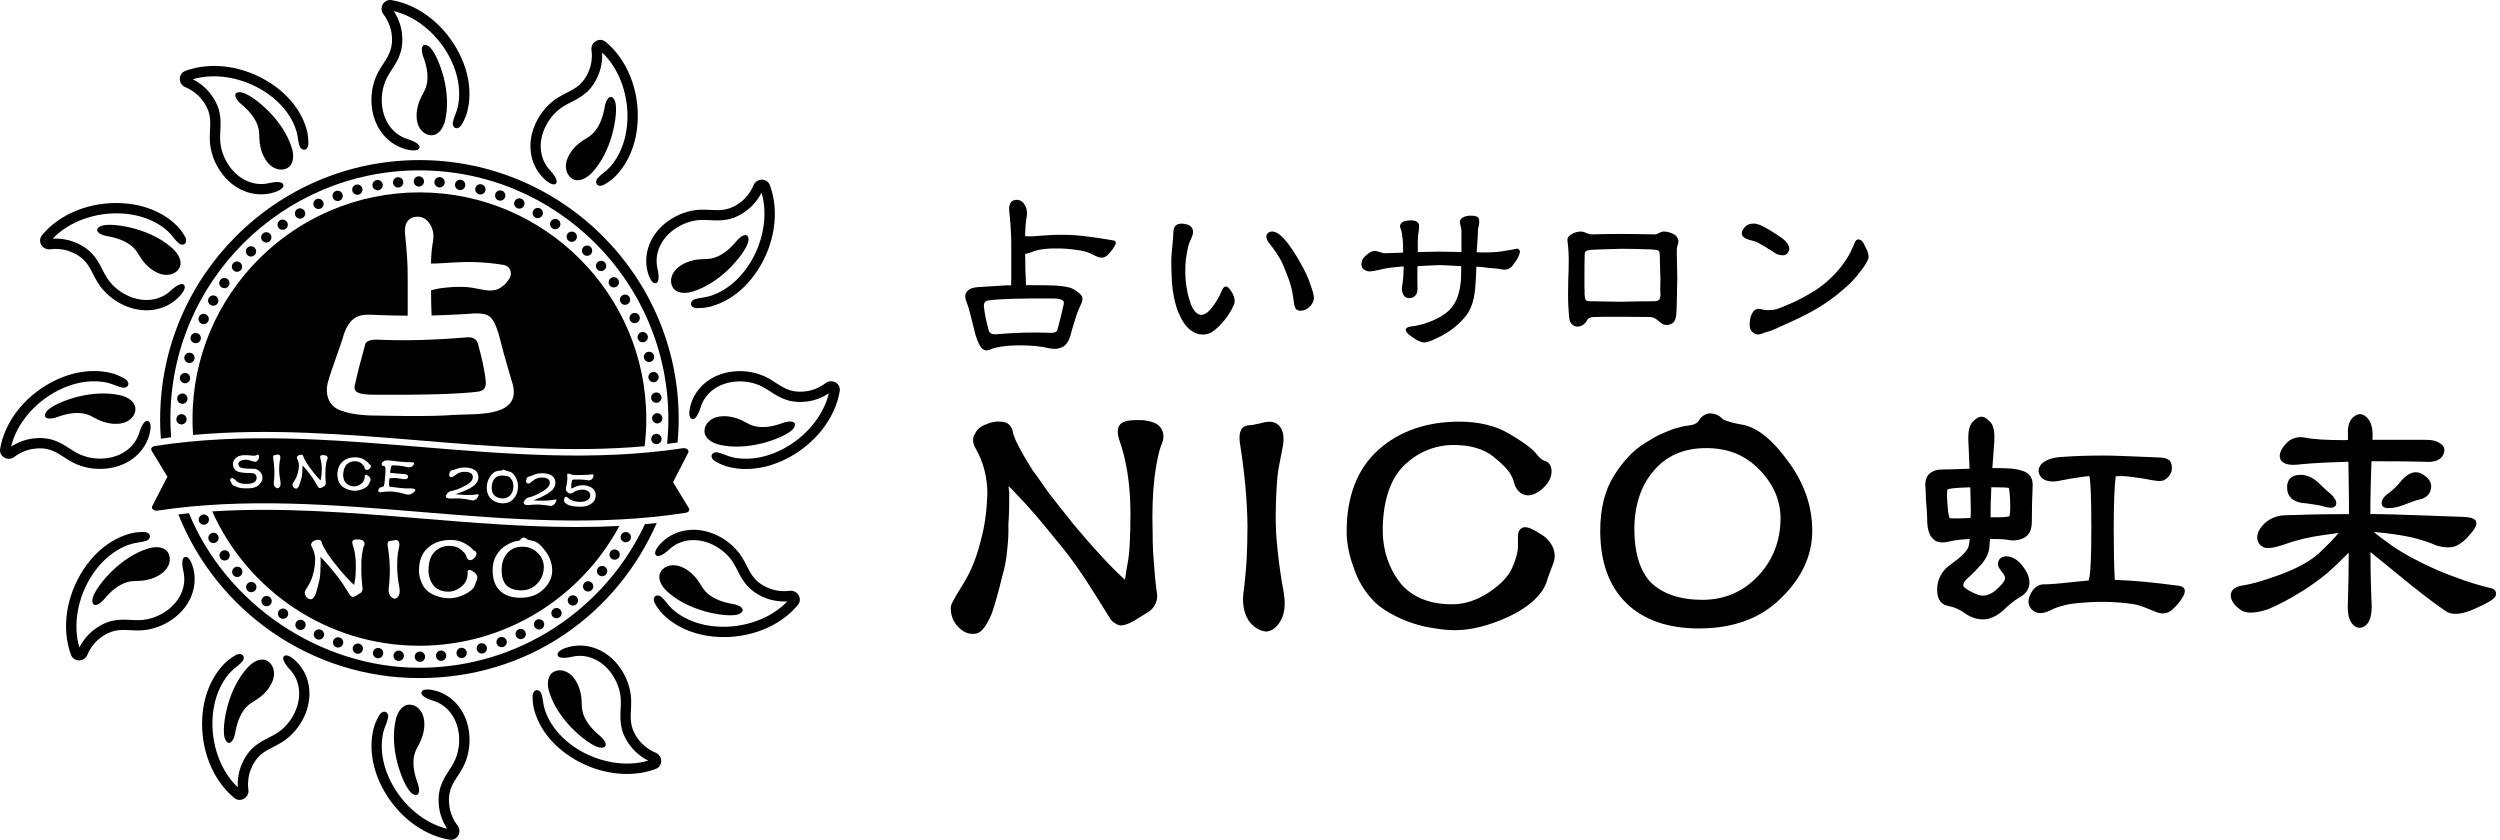 <svg width="381" height="128" viewBox="0 0 381 128" fill="none" xmlns="http://www.w3.org/2000/svg">
<g clip-path="url(#clip0_9_599)">
<path d="M34.837 43.6C35.088 43.239 35.002 42.75 34.647 42.5C34.286 42.255 33.796 42.341 33.558 42.695H33.551C33.307 43.05 33.392 43.533 33.747 43.783C33.888 43.875 34.047 43.924 34.194 43.924C34.445 43.924 34.69 43.808 34.837 43.594V43.6Z" fill="black"/>
<path d="M36.722 41.142C36.997 40.812 36.954 40.317 36.618 40.036C36.287 39.761 35.791 39.804 35.516 40.128C35.235 40.464 35.283 40.959 35.608 41.234C35.755 41.356 35.938 41.424 36.11 41.424C36.336 41.424 36.557 41.32 36.716 41.142H36.722Z" fill="black"/>
<path d="M38.809 38.862C39.115 38.556 39.115 38.061 38.809 37.756C38.503 37.45 38.001 37.45 37.695 37.756C37.389 38.061 37.389 38.556 37.695 38.862C37.854 39.021 38.05 39.101 38.252 39.101C38.454 39.101 38.65 39.021 38.809 38.862Z" fill="black"/>
<path d="M66.442 100.001C66.473 100.411 66.822 100.716 67.219 100.716C67.244 100.716 67.268 100.716 67.293 100.71C67.733 100.674 68.046 100.288 68.009 99.854C67.972 99.42 67.587 99.109 67.152 99.145C66.717 99.182 66.405 99.567 66.448 100.001H66.442Z" fill="black"/>
<path d="M32.101 46.485C32.223 46.559 32.358 46.596 32.493 46.596C32.762 46.596 33.025 46.455 33.178 46.204C33.392 45.825 33.264 45.348 32.891 45.128C32.511 44.908 32.034 45.043 31.813 45.416C31.599 45.782 31.728 46.265 32.101 46.485Z" fill="black"/>
<path d="M29.084 51.254C28.937 51.663 29.145 52.116 29.555 52.263C29.641 52.293 29.738 52.311 29.824 52.311C30.149 52.311 30.442 52.11 30.565 51.792C30.712 51.382 30.504 50.936 30.093 50.789C29.683 50.642 29.237 50.85 29.09 51.254H29.084Z" fill="black"/>
<path d="M59.973 99.879C59.942 100.313 60.254 100.686 60.689 100.722H60.762C61.16 100.722 61.509 100.417 61.546 100.007C61.576 99.573 61.264 99.194 60.83 99.151C60.395 99.121 60.016 99.439 59.973 99.873V99.879Z" fill="black"/>
<path d="M41.08 36.778C41.416 36.496 41.459 36.001 41.184 35.671C40.902 35.335 40.406 35.292 40.076 35.579C39.745 35.854 39.696 36.35 39.984 36.686C40.131 36.869 40.363 36.961 40.584 36.961C40.767 36.961 40.945 36.9 41.086 36.778H41.08Z" fill="black"/>
<path d="M64.618 27.65C64.618 27.21 64.263 26.868 63.835 26.868C63.406 26.868 63.051 27.223 63.051 27.65C63.051 28.078 63.406 28.433 63.835 28.433C64.263 28.433 64.618 28.078 64.618 27.65Z" fill="black"/>
<path d="M55.217 28.696C55.107 28.28 54.673 28.029 54.25 28.146C53.834 28.256 53.583 28.69 53.7 29.105C53.791 29.46 54.11 29.686 54.452 29.686C54.526 29.686 54.593 29.68 54.666 29.656H54.66C55.083 29.546 55.328 29.111 55.217 28.696Z" fill="black"/>
<path d="M43.081 35.023C43.24 35.023 43.393 34.974 43.528 34.882C43.889 34.632 43.968 34.143 43.717 33.794C43.472 33.44 42.977 33.354 42.628 33.599C42.273 33.849 42.187 34.344 42.438 34.699C42.585 34.913 42.83 35.029 43.081 35.029V35.023Z" fill="black"/>
<path d="M57.684 28.989C58.106 28.91 58.388 28.5 58.32 28.078C58.241 27.644 57.831 27.363 57.408 27.442C56.974 27.516 56.692 27.919 56.772 28.353C56.833 28.732 57.17 28.995 57.543 28.995C57.592 28.995 57.635 28.995 57.684 28.989Z" fill="black"/>
<path d="M31.366 47.898C30.975 47.714 30.51 47.879 30.32 48.277C30.136 48.668 30.314 49.139 30.706 49.322C30.81 49.377 30.926 49.401 31.036 49.401C31.336 49.401 31.617 49.23 31.752 48.949C31.936 48.558 31.758 48.087 31.366 47.904V47.898Z" fill="black"/>
<path d="M60.75 28.58C61.185 28.543 61.503 28.158 61.466 27.724C61.429 27.29 61.044 26.978 60.609 27.009C60.175 27.045 59.856 27.43 59.893 27.864C59.93 28.274 60.279 28.58 60.677 28.58H60.75Z" fill="black"/>
<path d="M51.453 30.64C51.539 30.64 51.637 30.621 51.723 30.591C52.133 30.444 52.341 29.986 52.194 29.576C52.047 29.179 51.588 28.965 51.178 29.111C50.78 29.258 50.566 29.704 50.713 30.114C50.829 30.438 51.129 30.634 51.453 30.634V30.64Z" fill="black"/>
<path d="M45.731 33.324C45.872 33.324 46.006 33.293 46.129 33.214C46.508 32.999 46.631 32.517 46.41 32.144C46.19 31.765 45.712 31.642 45.333 31.856C44.954 32.076 44.831 32.559 45.051 32.932C45.198 33.183 45.462 33.324 45.725 33.324H45.731Z" fill="black"/>
<path d="M66.993 28.561C67.403 28.561 67.74 28.256 67.776 27.846C67.813 27.412 67.495 27.033 67.06 26.996H67.054C66.62 26.96 66.246 27.277 66.203 27.712C66.173 28.146 66.491 28.518 66.925 28.561H66.987H66.993Z" fill="black"/>
<path d="M48.54 31.856C48.65 31.856 48.767 31.832 48.871 31.777C49.262 31.593 49.434 31.123 49.25 30.744C49.066 30.352 48.595 30.181 48.203 30.365C47.812 30.548 47.647 31.007 47.824 31.398C47.959 31.685 48.24 31.85 48.54 31.85V31.856Z" fill="black"/>
<path d="M40.033 91.1C39.751 91.43 39.788 91.925 40.125 92.207C40.266 92.329 40.449 92.39 40.627 92.39C40.853 92.39 41.073 92.298 41.233 92.115C41.508 91.779 41.465 91.284 41.128 91.008C40.798 90.727 40.302 90.776 40.027 91.1H40.033Z" fill="black"/>
<path d="M35.657 86.546C35.32 86.827 35.277 87.322 35.553 87.652C35.712 87.842 35.938 87.933 36.159 87.933C36.342 87.933 36.52 87.872 36.661 87.744C36.997 87.469 37.04 86.974 36.765 86.638C36.483 86.307 35.987 86.271 35.657 86.546Z" fill="black"/>
<path d="M37.738 88.918C37.438 89.223 37.438 89.719 37.744 90.024C37.891 90.183 38.099 90.25 38.295 90.25C38.491 90.25 38.693 90.171 38.852 90.024C39.158 89.719 39.158 89.223 38.852 88.918C38.546 88.606 38.05 88.606 37.738 88.918Z" fill="black"/>
<path d="M45.119 94.835C44.898 95.214 45.027 95.691 45.4 95.911C45.523 95.985 45.657 96.015 45.792 96.015C46.068 96.015 46.337 95.875 46.478 95.624C46.698 95.245 46.563 94.768 46.196 94.56C45.817 94.34 45.339 94.469 45.119 94.841V94.835Z" fill="black"/>
<path d="M42.493 93.075C42.248 93.429 42.328 93.924 42.689 94.163C42.824 94.267 42.977 94.31 43.136 94.31C43.387 94.31 43.632 94.194 43.779 93.973C44.029 93.619 43.944 93.124 43.589 92.885C43.228 92.635 42.738 92.72 42.487 93.075H42.493Z" fill="black"/>
<path d="M33.784 84.003C33.429 84.253 33.343 84.742 33.594 85.091C33.741 85.311 33.986 85.427 34.237 85.427C34.396 85.427 34.549 85.378 34.684 85.286C35.039 85.036 35.124 84.541 34.873 84.186C34.629 83.832 34.133 83.746 33.784 83.996V84.003Z" fill="black"/>
<path d="M30.736 78.482C30.345 78.666 30.173 79.13 30.351 79.528H30.357C30.491 79.809 30.773 79.974 31.061 79.974C31.171 79.974 31.287 79.95 31.391 79.901C31.783 79.711 31.954 79.246 31.777 78.855C31.587 78.464 31.122 78.293 30.73 78.476L30.736 78.482Z" fill="black"/>
<path d="M31.85 82.376C31.997 82.627 32.26 82.768 32.535 82.768C32.67 82.768 32.805 82.737 32.927 82.664C33.307 82.444 33.429 81.961 33.209 81.588C32.988 81.209 32.511 81.087 32.144 81.301C31.764 81.521 31.642 81.998 31.856 82.376H31.85Z" fill="black"/>
<path d="M53.773 98.644C53.663 99.066 53.914 99.5 54.33 99.61C54.403 99.628 54.465 99.634 54.532 99.634C54.875 99.634 55.199 99.408 55.285 99.054C55.401 98.638 55.15 98.204 54.734 98.1C54.312 97.984 53.883 98.234 53.767 98.65L53.773 98.644Z" fill="black"/>
<path d="M27.658 63.12C27.223 63.12 26.874 63.474 26.874 63.902C26.874 64.33 27.229 64.685 27.658 64.685C28.086 64.685 28.441 64.33 28.441 63.902C28.441 63.474 28.086 63.12 27.658 63.12Z" fill="black"/>
<path d="M27.86 59.971C27.419 59.935 27.046 60.252 27.003 60.687C26.972 61.121 27.29 61.5 27.719 61.536C27.743 61.542 27.768 61.542 27.792 61.542C28.19 61.542 28.539 61.231 28.576 60.821C28.606 60.387 28.294 60.014 27.86 59.971Z" fill="black"/>
<path d="M28.967 57.758C29.047 57.324 28.753 56.927 28.331 56.847C27.909 56.774 27.498 57.061 27.419 57.483C27.346 57.917 27.633 58.321 28.062 58.394C28.098 58.4 28.147 58.413 28.196 58.413C28.576 58.413 28.9 58.137 28.967 57.758Z" fill="black"/>
<path d="M29.634 54.738C29.745 54.323 29.494 53.889 29.078 53.779C28.661 53.669 28.227 53.913 28.117 54.335C28 54.751 28.251 55.185 28.674 55.295C28.735 55.313 28.808 55.325 28.869 55.325C29.224 55.325 29.537 55.087 29.628 54.738H29.634Z" fill="black"/>
<path d="M50.786 97.635C50.639 98.045 50.847 98.491 51.258 98.638C51.343 98.668 51.441 98.687 51.527 98.687C51.851 98.687 52.145 98.491 52.267 98.167C52.414 97.757 52.206 97.311 51.796 97.165C51.398 97.018 50.939 97.226 50.792 97.635H50.786Z" fill="black"/>
<path d="M56.845 99.402C56.772 99.824 57.06 100.233 57.488 100.313C57.537 100.313 57.574 100.319 57.623 100.319C58.002 100.319 58.327 100.05 58.394 99.665C58.473 99.243 58.192 98.834 57.757 98.754C57.335 98.681 56.925 98.968 56.845 99.396V99.402Z" fill="black"/>
<path d="M47.891 96.358C47.702 96.749 47.873 97.22 48.271 97.403C48.381 97.458 48.491 97.483 48.601 97.483C48.901 97.483 49.183 97.311 49.317 97.03C49.501 96.639 49.336 96.168 48.938 95.985C48.546 95.801 48.075 95.966 47.891 96.364V96.358Z" fill="black"/>
<path d="M93.549 43.808C93.708 43.808 93.861 43.759 93.996 43.661C94.351 43.41 94.436 42.921 94.185 42.573C93.934 42.218 93.445 42.133 93.096 42.383C92.741 42.634 92.655 43.123 92.906 43.472C93.053 43.692 93.298 43.808 93.549 43.808Z" fill="black"/>
<path d="M69.582 99.641C69.655 100.026 69.98 100.295 70.353 100.295C70.402 100.295 70.445 100.288 70.494 100.276C70.916 100.197 71.204 99.787 71.13 99.365C71.051 98.944 70.641 98.656 70.212 98.73C69.79 98.809 69.508 99.219 69.582 99.641Z" fill="black"/>
<path d="M70.126 28.971C70.506 28.971 70.83 28.696 70.904 28.317C70.977 27.883 70.689 27.485 70.261 27.406C69.839 27.332 69.429 27.62 69.355 28.048C69.276 28.47 69.57 28.879 69.992 28.953C70.041 28.959 70.084 28.971 70.126 28.971Z" fill="black"/>
<path d="M79.019 95.918C78.627 96.101 78.462 96.566 78.652 96.963C78.787 97.244 79.062 97.409 79.356 97.409C79.466 97.409 79.582 97.385 79.692 97.336C80.084 97.146 80.249 96.682 80.06 96.29C79.876 95.899 79.405 95.728 79.013 95.911L79.019 95.918Z" fill="black"/>
<path d="M76.173 97.109C75.763 97.269 75.561 97.715 75.708 98.124C75.824 98.436 76.124 98.632 76.449 98.632C76.54 98.632 76.632 98.613 76.724 98.583C77.134 98.436 77.336 97.978 77.189 97.58C77.042 97.171 76.583 96.963 76.173 97.109Z" fill="black"/>
<path d="M100.018 61.383H100.091C100.526 61.347 100.844 60.962 100.807 60.528C100.771 60.094 100.385 59.776 99.951 59.812C99.516 59.849 99.198 60.234 99.235 60.668C99.271 61.078 99.62 61.383 100.018 61.383Z" fill="black"/>
<path d="M100.159 62.967C99.724 62.967 99.375 63.321 99.382 63.749C99.382 64.183 99.737 64.532 100.165 64.532C100.593 64.532 100.948 64.177 100.948 63.749C100.942 63.309 100.593 62.967 100.153 62.967H100.159Z" fill="black"/>
<path d="M100.104 66.115C99.669 66.085 99.296 66.403 99.253 66.837C99.216 67.271 99.534 67.644 99.969 67.686H100.042C100.44 67.686 100.789 67.381 100.82 66.965C100.856 66.531 100.538 66.158 100.104 66.115Z" fill="black"/>
<path d="M93.029 84.07C92.778 84.424 92.87 84.92 93.224 85.158C93.359 85.262 93.512 85.299 93.671 85.299C93.916 85.299 94.167 85.183 94.314 84.969C94.565 84.608 94.479 84.119 94.118 83.868C93.763 83.624 93.267 83.709 93.029 84.064V84.07Z" fill="black"/>
<path d="M91.156 86.528C90.88 86.864 90.923 87.359 91.26 87.634C91.401 87.756 91.584 87.817 91.762 87.817C91.982 87.817 92.209 87.726 92.368 87.536C92.643 87.206 92.594 86.711 92.264 86.436C91.927 86.155 91.431 86.204 91.156 86.528Z" fill="black"/>
<path d="M99.596 58.254C99.645 58.254 99.688 58.254 99.737 58.247C100.159 58.168 100.453 57.758 100.373 57.337C100.293 56.903 99.883 56.621 99.461 56.701C99.039 56.774 98.745 57.178 98.825 57.612C98.898 57.991 99.222 58.254 99.596 58.254Z" fill="black"/>
<path d="M89.075 88.82C88.769 89.126 88.769 89.621 89.075 89.926C89.234 90.073 89.43 90.153 89.632 90.153C89.834 90.153 90.03 90.073 90.189 89.914C90.495 89.609 90.489 89.113 90.183 88.808C89.877 88.502 89.381 88.502 89.075 88.814V88.82Z" fill="black"/>
<path d="M84.356 92.8C84.001 93.05 83.915 93.539 84.166 93.888C84.326 94.108 84.564 94.224 84.809 94.224C84.968 94.224 85.121 94.175 85.262 94.077C85.617 93.827 85.703 93.338 85.452 92.989C85.201 92.635 84.705 92.549 84.35 92.8H84.356Z" fill="black"/>
<path d="M86.798 90.911C86.468 91.186 86.431 91.687 86.712 92.017C86.872 92.201 87.092 92.292 87.306 92.292C87.49 92.292 87.667 92.231 87.814 92.103C88.145 91.828 88.181 91.332 87.9 90.996C87.624 90.666 87.129 90.629 86.792 90.911H86.798Z" fill="black"/>
<path d="M81.755 94.475C81.388 94.695 81.259 95.172 81.474 95.551C81.62 95.801 81.89 95.942 82.159 95.942C82.294 95.942 82.428 95.905 82.551 95.832C82.93 95.612 83.052 95.135 82.832 94.756C82.612 94.389 82.135 94.255 81.755 94.475Z" fill="black"/>
<path d="M73.223 98.051C72.807 98.167 72.562 98.601 72.672 99.017C72.764 99.371 73.089 99.598 73.431 99.598C73.493 99.598 73.566 99.591 73.633 99.567C74.049 99.457 74.3 99.023 74.184 98.613C74.074 98.192 73.639 97.947 73.217 98.057L73.223 98.051Z" fill="black"/>
<path d="M81.957 33.244C82.226 33.244 82.489 33.103 82.63 32.853C82.85 32.474 82.722 31.997 82.349 31.789C81.969 31.569 81.492 31.703 81.272 32.07C81.057 32.449 81.186 32.926 81.559 33.146C81.688 33.22 81.816 33.25 81.951 33.25L81.957 33.244Z" fill="black"/>
<path d="M87.741 36.576C88.016 36.246 87.979 35.751 87.637 35.469C87.306 35.194 86.81 35.243 86.529 35.573C86.253 35.903 86.302 36.398 86.633 36.68C86.78 36.796 86.957 36.863 87.135 36.863C87.361 36.863 87.582 36.771 87.741 36.582V36.576Z" fill="black"/>
<path d="M85.262 34.607C85.513 34.247 85.427 33.758 85.072 33.507C84.711 33.262 84.222 33.348 83.971 33.703C83.726 34.057 83.811 34.552 84.166 34.791C84.307 34.895 84.466 34.931 84.619 34.931C84.864 34.931 85.109 34.815 85.256 34.601L85.262 34.607Z" fill="black"/>
<path d="M90.03 38.758C90.33 38.453 90.329 37.951 90.023 37.646C89.718 37.34 89.222 37.346 88.916 37.652C88.61 37.957 88.61 38.453 88.916 38.758C89.075 38.917 89.271 38.984 89.473 38.984C89.675 38.984 89.871 38.911 90.03 38.758Z" fill="black"/>
<path d="M76.228 30.585C76.553 30.585 76.859 30.389 76.969 30.065C77.116 29.656 76.908 29.209 76.504 29.063H76.498C76.088 28.916 75.641 29.124 75.494 29.533C75.353 29.943 75.555 30.389 75.965 30.536C76.051 30.566 76.149 30.585 76.234 30.585H76.228Z" fill="black"/>
<path d="M79.154 31.795C79.442 31.795 79.729 31.624 79.858 31.343C80.047 30.952 79.876 30.481 79.478 30.297C79.08 30.114 78.615 30.291 78.432 30.683C78.248 31.074 78.413 31.538 78.811 31.716C78.921 31.771 79.031 31.795 79.148 31.795H79.154Z" fill="black"/>
<path d="M73.211 29.643C73.566 29.643 73.878 29.411 73.97 29.063C74.08 28.641 73.829 28.213 73.413 28.097C72.997 27.987 72.562 28.237 72.452 28.653C72.336 29.075 72.587 29.503 73.009 29.619C73.07 29.637 73.144 29.643 73.205 29.643H73.211Z" fill="black"/>
<path d="M92.117 41.13C92.447 40.849 92.484 40.354 92.209 40.024C91.927 39.688 91.431 39.645 91.101 39.932C90.77 40.213 90.721 40.702 91.009 41.038C91.168 41.222 91.388 41.314 91.603 41.314C91.786 41.314 91.964 41.252 92.111 41.13H92.117Z" fill="black"/>
<path d="M95.36 82.639C95.636 82.639 95.905 82.499 96.046 82.248C96.266 81.869 96.132 81.392 95.758 81.184C95.379 80.964 94.901 81.099 94.687 81.466C94.467 81.845 94.602 82.328 94.975 82.542C95.103 82.615 95.232 82.645 95.36 82.645V82.639Z" fill="black"/>
<path d="M94.859 45.006C94.479 45.22 94.357 45.703 94.577 46.07C94.718 46.32 94.987 46.461 95.25 46.461C95.385 46.461 95.526 46.43 95.642 46.351C96.021 46.137 96.144 45.654 95.924 45.281H95.93C95.709 44.902 95.232 44.78 94.852 45L94.859 45.006Z" fill="black"/>
<path d="M96.389 47.763C95.997 47.947 95.826 48.417 96.009 48.809C96.144 49.09 96.425 49.255 96.725 49.255C96.835 49.255 96.946 49.23 97.056 49.181C97.447 48.992 97.613 48.521 97.435 48.13C97.246 47.739 96.78 47.574 96.389 47.763Z" fill="black"/>
<path d="M99.118 55.148C99.534 55.038 99.779 54.604 99.669 54.182C99.559 53.766 99.124 53.522 98.702 53.632C98.286 53.742 98.035 54.176 98.151 54.598C98.243 54.94 98.561 55.178 98.904 55.178C98.978 55.178 99.045 55.16 99.118 55.148Z" fill="black"/>
<path d="M97.209 51.657C97.325 51.969 97.625 52.165 97.949 52.165C98.035 52.165 98.133 52.146 98.225 52.116C98.623 51.969 98.837 51.523 98.69 51.113C98.543 50.704 98.084 50.496 97.674 50.642C97.276 50.801 97.062 51.248 97.209 51.657Z" fill="black"/>
<path d="M63.204 100.081C63.204 100.515 63.559 100.869 63.994 100.869C64.428 100.869 64.783 100.515 64.783 100.081C64.783 99.647 64.428 99.292 63.994 99.292C63.559 99.292 63.204 99.647 63.204 100.081Z" fill="black"/>
<path d="M61.674 22.699C62.323 22.894 63.798 23.188 63.933 22.466C64.043 21.873 62.684 21.366 62.127 21.201C59.961 20.547 58.461 18.548 58.216 15.992C58.075 14.525 58.351 13.04 58.987 11.811C59.208 11.383 59.465 10.992 59.734 10.576C60.658 9.152 61.705 7.538 61.172 4.518C61.105 4.133 60.989 3.735 60.824 3.301C60.597 2.708 60.328 2.17 60.01 1.693C63.468 2.506 66.803 5.282 68.621 8.919C69.41 10.49 69.918 12.227 69.973 13.987C69.998 14.788 69.931 15.595 69.753 16.378C69.57 17.172 69.153 17.881 69.006 18.67C68.939 19.024 69.098 19.379 69.392 19.501C69.698 19.63 70.108 19.428 70.359 19C70.8 18.26 71.075 17.551 71.216 17.001C71.454 16.072 71.559 15.106 71.546 14.146C71.516 12.086 70.947 10.056 70.028 8.222C67.856 3.864 63.884 0.721 59.667 0.018C59.134 -0.073 58.62 0.177 58.345 0.642C58.051 1.143 58.094 1.755 58.455 2.207C58.81 2.659 59.116 3.209 59.355 3.845C59.483 4.188 59.575 4.499 59.624 4.781C60.052 7.195 59.294 8.363 58.418 9.714C58.143 10.142 57.849 10.588 57.592 11.077C56.815 12.569 56.478 14.366 56.65 16.133C56.956 19.33 58.877 21.849 61.668 22.692L61.674 22.699Z" fill="black"/>
<path d="M64.171 14.831C63.878 15.442 63.657 16.09 63.553 16.775C63.48 17.252 63.468 17.747 63.529 18.26C63.694 19.636 64.655 20.614 65.744 20.614C66.852 20.614 67.587 19.514 67.868 18.23C68.315 16.188 68.15 13.95 67.648 11.921C67.213 10.179 66.185 7.403 65.108 6.914C64.398 6.596 64.202 7.22 64.331 7.984C64.392 8.363 64.532 8.718 64.655 9.072C65.126 10.429 65.365 12.037 64.894 13.357C64.704 13.889 64.41 14.336 64.171 14.825V14.831Z" fill="black"/>
<path d="M28.276 13.303C28.808 13.517 29.347 13.841 29.879 14.274C30.161 14.507 30.393 14.727 30.583 14.953C32.162 16.83 32.089 18.218 32.009 19.825C31.985 20.333 31.954 20.865 31.979 21.421C32.052 23.102 32.658 24.82 33.692 26.269C35.559 28.885 38.484 30.102 41.324 29.442C41.985 29.289 43.411 28.806 43.166 28.109C42.965 27.54 41.532 27.779 40.969 27.913C38.766 28.427 36.465 27.449 34.977 25.358C34.121 24.154 33.613 22.735 33.551 21.354C33.533 20.871 33.551 20.406 33.582 19.911C33.668 18.218 33.772 16.298 31.789 13.944C31.538 13.645 31.238 13.357 30.883 13.064C30.393 12.661 29.885 12.331 29.377 12.08C32.78 11.059 37.052 11.799 40.449 14.036C41.918 15.002 43.228 16.249 44.158 17.753C44.58 18.432 44.923 19.165 45.162 19.929C45.4 20.706 45.4 21.531 45.664 22.289C45.78 22.625 46.098 22.858 46.41 22.821C46.741 22.778 46.992 22.399 46.998 21.904C47.01 21.042 46.894 20.29 46.735 19.74C46.478 18.817 46.086 17.93 45.596 17.099C44.544 15.326 43.032 13.859 41.312 12.728C37.254 10.05 32.242 9.317 28.233 10.808C27.731 10.998 27.407 11.469 27.401 12.007C27.401 12.587 27.743 13.095 28.282 13.309L28.276 13.303Z" fill="black"/>
<path d="M44.452 22.479C43.821 20.486 42.554 18.633 41.104 17.123C39.855 15.833 37.579 13.938 36.397 14.054C35.62 14.134 35.761 14.77 36.257 15.369C36.502 15.668 36.801 15.901 37.083 16.151C38.166 17.093 39.182 18.364 39.433 19.746C39.531 20.296 39.5 20.834 39.543 21.378C39.592 22.057 39.727 22.729 39.984 23.371C40.161 23.817 40.4 24.258 40.706 24.667C41.538 25.78 42.861 26.14 43.803 25.602C44.764 25.052 44.85 23.732 44.452 22.472V22.479Z" fill="black"/>
<path d="M7.699 37.994C8.269 37.908 8.899 37.921 9.572 38.031C9.933 38.092 10.245 38.165 10.521 38.269C12.828 39.107 13.459 40.342 14.193 41.778C14.426 42.231 14.664 42.701 14.964 43.172C15.87 44.59 17.259 45.776 18.875 46.516C21.8 47.849 24.946 47.445 27.07 45.452C27.566 44.988 28.557 43.857 28 43.38C27.541 42.989 26.421 43.912 25.999 44.309C24.347 45.856 21.868 46.155 19.53 45.086C18.183 44.474 17.033 43.496 16.292 42.328C16.035 41.919 15.821 41.503 15.595 41.063C14.823 39.553 13.948 37.835 11.059 36.79C10.692 36.655 10.288 36.557 9.829 36.478C9.205 36.374 8.599 36.343 8.03 36.374C10.466 33.788 14.536 32.297 18.6 32.535C20.356 32.639 22.113 33.067 23.667 33.898C24.377 34.277 25.038 34.742 25.626 35.286C26.226 35.842 26.629 36.557 27.241 37.077C27.511 37.309 27.902 37.352 28.153 37.163C28.417 36.961 28.447 36.508 28.202 36.075C27.786 35.323 27.303 34.73 26.893 34.332C26.207 33.66 25.424 33.085 24.585 32.62C22.786 31.612 20.742 31.092 18.685 30.97C13.826 30.677 9.119 32.547 6.402 35.842C6.059 36.258 6.016 36.826 6.279 37.297C6.567 37.798 7.118 38.074 7.693 37.988L7.699 37.994Z" fill="black"/>
<path d="M20.717 34.901C18.991 34.406 16.066 33.904 15.105 34.595C14.475 35.047 14.915 35.53 15.643 35.806C16.005 35.94 16.378 35.995 16.751 36.068C18.165 36.343 19.677 36.937 20.583 38.006C20.944 38.434 21.189 38.911 21.494 39.363C21.874 39.926 22.327 40.439 22.872 40.873C23.251 41.173 23.673 41.43 24.151 41.638C25.424 42.182 26.752 41.839 27.303 40.898C27.86 39.938 27.272 38.752 26.299 37.866C24.757 36.46 22.731 35.481 20.717 34.907V34.901Z" fill="black"/>
<path d="M16.158 71.415C19.358 71.11 21.88 69.19 22.725 66.403C22.921 65.754 23.214 64.281 22.492 64.147C21.898 64.037 21.39 65.394 21.225 65.95C20.57 68.114 18.569 69.612 16.011 69.856C14.542 69.997 13.055 69.722 11.824 69.086C11.396 68.866 11.004 68.609 10.588 68.34C9.162 67.417 7.546 66.372 4.523 66.904C4.137 66.971 3.74 67.087 3.305 67.252C2.711 67.478 2.173 67.747 1.695 68.065C2.509 64.611 5.288 61.28 8.93 59.464C10.502 58.675 12.241 58.168 14.003 58.113C14.805 58.088 15.613 58.156 16.396 58.333C17.192 58.516 17.902 58.932 18.691 59.079C19.046 59.146 19.401 58.987 19.524 58.694C19.652 58.388 19.45 57.978 19.022 57.728C18.281 57.288 17.571 57.013 17.021 56.872C16.09 56.633 15.123 56.53 14.162 56.542C12.1 56.572 10.068 57.141 8.232 58.058C3.868 60.228 0.722 64.196 0.018 68.408C-0.073 68.939 0.177 69.453 0.643 69.728C1.145 70.022 1.757 69.979 2.209 69.618C2.662 69.263 3.213 68.958 3.85 68.719C4.192 68.591 4.505 68.499 4.786 68.451C7.204 68.022 8.373 68.781 9.725 69.655C10.154 69.93 10.6 70.223 11.09 70.48C12.583 71.257 14.383 71.593 16.151 71.421L16.158 71.415Z" fill="black"/>
<path d="M11.941 60.436C10.196 60.87 7.418 61.897 6.928 62.973C6.61 63.682 7.234 63.878 7.999 63.755C8.379 63.694 8.734 63.554 9.089 63.431C10.447 62.961 12.057 62.722 13.379 63.193C13.911 63.383 14.358 63.676 14.848 63.914C15.46 64.208 16.109 64.428 16.794 64.532C17.271 64.605 17.767 64.617 18.281 64.556C19.658 64.391 20.638 63.431 20.638 62.343C20.638 61.237 19.536 60.503 18.251 60.222C16.207 59.776 13.966 59.941 11.935 60.442L11.941 60.436Z" fill="black"/>
<path d="M28.147 84.901C27.578 85.103 27.817 86.534 27.951 87.096C28.465 89.297 27.486 91.595 25.393 93.081C24.187 93.937 22.767 94.444 21.384 94.505C20.901 94.524 20.436 94.505 19.94 94.475C18.245 94.389 16.323 94.285 13.966 96.266C13.667 96.516 13.379 96.816 13.085 97.171C12.681 97.66 12.351 98.167 12.1 98.674C11.078 95.276 11.818 91.008 14.058 87.616C15.025 86.148 16.274 84.84 17.779 83.911C18.459 83.489 19.193 83.147 19.958 82.908C20.736 82.67 21.562 82.67 22.321 82.407C22.657 82.291 22.89 81.973 22.853 81.661C22.81 81.331 22.431 81.081 21.935 81.074C21.072 81.062 20.319 81.178 19.769 81.337C18.844 81.594 17.951 81.985 17.125 82.474C15.35 83.526 13.881 85.036 12.749 86.754C10.068 90.807 9.333 95.814 10.827 99.818C11.017 100.319 11.488 100.643 12.026 100.649C12.608 100.649 13.116 100.307 13.33 99.769C13.544 99.237 13.869 98.699 14.303 98.167C14.536 97.886 14.756 97.654 14.982 97.464C16.861 95.887 18.251 95.96 19.86 96.04C20.368 96.064 20.901 96.095 21.458 96.07C23.141 95.997 24.861 95.392 26.311 94.359C28.931 92.494 30.149 89.572 29.488 86.735C29.335 86.075 28.851 84.651 28.153 84.895L28.147 84.901Z" fill="black"/>
<path d="M22.511 83.611C20.515 84.241 18.661 85.507 17.149 86.955C15.858 88.203 13.96 90.477 14.077 91.656C14.156 92.433 14.793 92.292 15.393 91.797C15.693 91.553 15.925 91.253 16.176 90.972C17.119 89.89 18.392 88.875 19.775 88.624C20.326 88.526 20.864 88.557 21.409 88.514C22.088 88.465 22.761 88.331 23.404 88.074C23.851 87.897 24.291 87.658 24.701 87.353C25.815 86.521 26.177 85.201 25.638 84.259C25.087 83.3 23.765 83.214 22.504 83.611H22.511Z" fill="black"/>
<path d="M43.252 100.038C42.861 100.496 43.785 101.615 44.182 102.037C45.731 103.687 46.031 106.163 44.96 108.499C44.348 109.844 43.368 110.993 42.2 111.733C41.789 111.989 41.373 112.203 40.933 112.429C39.421 113.2 37.701 114.074 36.654 116.959C36.52 117.326 36.422 117.73 36.342 118.188C36.238 118.812 36.208 119.417 36.238 119.985C33.649 117.552 32.156 113.487 32.395 109.428C32.499 107.673 32.927 105.919 33.76 104.366C34.139 103.657 34.604 102.997 35.149 102.41C35.706 101.811 36.422 101.407 36.942 100.796C37.175 100.527 37.218 100.136 37.028 99.885C36.826 99.622 36.373 99.592 35.938 99.836C35.186 100.252 34.592 100.735 34.194 101.144C33.521 101.829 32.946 102.612 32.48 103.449C31.471 105.246 30.95 107.288 30.828 109.342C30.534 114.196 32.407 118.897 35.706 121.612C36.122 121.954 36.691 121.997 37.163 121.734C37.664 121.447 37.94 120.896 37.854 120.322C37.768 119.753 37.781 119.123 37.891 118.451C37.952 118.09 38.025 117.779 38.13 117.503C38.968 115.199 40.204 114.569 41.642 113.836C42.095 113.603 42.567 113.365 43.038 113.065C44.458 112.16 45.645 110.773 46.386 109.159C47.72 106.237 47.316 103.094 45.321 100.973C44.856 100.478 43.723 99.488 43.246 100.044L43.252 100.038Z" fill="black"/>
<path d="M37.725 101.737C36.318 103.278 35.339 105.301 34.757 107.313C34.261 109.037 33.76 111.959 34.451 112.919C34.904 113.548 35.388 113.108 35.663 112.381C35.798 112.02 35.853 111.647 35.926 111.274C36.202 109.862 36.795 108.352 37.866 107.447C38.295 107.086 38.772 106.842 39.225 106.536C39.788 106.157 40.302 105.705 40.737 105.161C41.037 104.782 41.294 104.36 41.502 103.883C42.047 102.611 41.704 101.285 40.761 100.735C39.8 100.178 38.613 100.765 37.725 101.737Z" fill="black"/>
<path d="M66.485 105.301C65.836 105.106 64.361 104.812 64.227 105.534C64.116 106.127 65.475 106.634 66.032 106.799C68.198 107.453 69.698 109.452 69.943 112.008C70.084 113.475 69.808 114.96 69.172 116.189C68.951 116.617 68.694 117.008 68.425 117.424C67.501 118.848 66.454 120.462 66.987 123.482C67.054 123.867 67.17 124.265 67.336 124.699C67.562 125.292 67.831 125.83 68.15 126.307C64.692 125.494 61.356 122.718 59.538 119.081C58.749 117.51 58.241 115.773 58.186 114.013C58.161 113.212 58.229 112.405 58.406 111.622C58.59 110.828 59.006 110.119 59.153 109.33C59.22 108.975 59.061 108.621 58.767 108.499C58.461 108.37 58.051 108.572 57.8 109C57.359 109.74 57.084 110.449 56.943 110.999C56.705 111.928 56.601 112.894 56.613 113.854C56.643 115.914 57.213 117.944 58.131 119.778C60.309 124.124 64.281 127.266 68.498 127.969C69.031 128.061 69.545 127.81 69.82 127.346C70.114 126.845 70.071 126.233 69.71 125.781C69.355 125.328 69.049 124.778 68.811 124.143C68.682 123.8 68.59 123.488 68.541 123.207C68.113 120.792 68.872 119.625 69.747 118.274C70.022 117.846 70.316 117.4 70.573 116.91C71.35 115.419 71.687 113.622 71.516 111.855C71.21 108.658 69.288 106.139 66.497 105.295L66.485 105.301Z" fill="black"/>
<path d="M63.988 113.169C64.281 112.558 64.502 111.91 64.606 111.225C64.679 110.748 64.692 110.253 64.63 109.74C64.465 108.364 63.504 107.386 62.415 107.386C61.307 107.386 60.573 108.486 60.291 109.77C59.844 111.812 60.01 114.049 60.511 116.079C60.946 117.821 61.974 120.597 63.051 121.086C63.761 121.404 63.957 120.78 63.829 120.016C63.767 119.637 63.627 119.282 63.504 118.928C63.033 117.571 62.794 115.963 63.266 114.642C63.455 114.111 63.749 113.664 63.988 113.175V113.169Z" fill="black"/>
<path d="M99.889 114.697C99.357 114.483 98.818 114.159 98.286 113.725C98.004 113.493 97.772 113.273 97.582 113.047C96.003 111.17 96.076 109.782 96.156 108.175C96.181 107.667 96.211 107.135 96.187 106.579C96.113 104.898 95.507 103.18 94.473 101.731C92.606 99.115 89.681 97.898 86.841 98.558C86.18 98.711 84.754 99.194 84.999 99.891C85.201 100.46 86.633 100.221 87.196 100.087C89.399 99.573 91.701 100.551 93.188 102.642C94.045 103.846 94.553 105.265 94.614 106.646C94.632 107.129 94.614 107.594 94.583 108.089C94.498 109.782 94.393 111.702 96.376 114.056C96.627 114.355 96.927 114.642 97.282 114.936C97.772 115.339 98.28 115.669 98.788 115.92C95.385 116.941 91.113 116.201 87.716 113.964C86.247 112.998 84.938 111.751 84.007 110.247C83.585 109.568 83.242 108.835 83.004 108.071C82.765 107.294 82.765 106.469 82.502 105.711C82.385 105.375 82.067 105.142 81.755 105.179C81.424 105.222 81.174 105.601 81.167 106.096C81.155 106.958 81.272 107.71 81.431 108.26C81.688 109.183 82.079 110.07 82.569 110.901C83.622 112.674 85.133 114.141 86.853 115.272C90.911 117.95 95.924 118.683 99.932 117.192C100.434 117.002 100.759 116.531 100.765 115.993C100.765 115.413 100.422 114.905 99.883 114.691L99.889 114.697Z" fill="black"/>
<path d="M83.72 105.521C84.35 107.514 85.617 109.367 87.067 110.877C88.316 112.167 90.593 114.062 91.774 113.946C92.551 113.866 92.41 113.23 91.915 112.631C91.67 112.332 91.37 112.099 91.088 111.849C90.005 110.907 88.989 109.636 88.738 108.254C88.64 107.704 88.671 107.166 88.628 106.622C88.579 105.943 88.445 105.271 88.187 104.629C88.01 104.183 87.771 103.742 87.465 103.333C86.633 102.22 85.311 101.86 84.368 102.398C83.407 102.948 83.322 104.268 83.72 105.528V105.521Z" fill="black"/>
<path d="M120.307 90.037C119.738 90.122 119.107 90.11 118.434 90C118.073 89.939 117.761 89.865 117.485 89.761C115.178 88.924 114.548 87.689 113.813 86.252C113.581 85.8 113.342 85.329 113.042 84.859C112.136 83.44 110.747 82.254 109.131 81.515C106.206 80.182 103.06 80.585 100.936 82.578C100.44 83.043 99.449 84.174 100.006 84.651C100.465 85.042 101.585 84.119 102.007 83.722C103.66 82.175 106.138 81.875 108.476 82.945C109.823 83.556 110.973 84.534 111.714 85.702C111.971 86.112 112.185 86.528 112.412 86.968C113.183 88.478 114.058 90.195 116.947 91.241C117.314 91.375 117.718 91.473 118.177 91.553C118.801 91.656 119.407 91.687 119.976 91.656C117.54 94.242 113.47 95.734 109.407 95.496C107.65 95.392 105.893 94.964 104.339 94.132C103.629 93.753 102.968 93.289 102.38 92.745C101.781 92.188 101.377 91.473 100.765 90.954C100.495 90.721 100.104 90.678 99.853 90.868C99.59 91.07 99.559 91.522 99.804 91.956C100.22 92.708 100.703 93.301 101.114 93.698C101.799 94.371 102.582 94.945 103.421 95.41C105.22 96.419 107.264 96.938 109.321 97.061C114.18 97.354 118.887 95.483 121.604 92.188C121.947 91.773 121.99 91.204 121.727 90.733C121.439 90.232 120.888 89.957 120.313 90.043L120.307 90.037Z" fill="black"/>
<path d="M107.283 93.13C109.009 93.625 111.934 94.126 112.895 93.436C113.526 92.983 113.085 92.5 112.357 92.225C111.995 92.091 111.622 92.035 111.249 91.962C109.835 91.687 108.323 91.094 107.417 90.024C107.056 89.596 106.812 89.12 106.506 88.667C106.126 88.105 105.673 87.591 105.128 87.157C104.749 86.858 104.327 86.601 103.849 86.393C102.576 85.849 101.248 86.191 100.697 87.133C100.14 88.093 100.728 89.278 101.701 90.165C103.243 91.571 105.269 92.549 107.283 93.124V93.13Z" fill="black"/>
<path d="M127.357 58.296C126.855 58.003 126.243 58.046 125.791 58.406C125.338 58.761 124.787 59.067 124.15 59.305C123.808 59.433 123.495 59.525 123.214 59.574C120.796 60.002 119.627 59.244 118.275 58.37C117.846 58.094 117.4 57.801 116.91 57.544C115.417 56.768 113.617 56.432 111.849 56.603C108.648 56.909 106.126 58.828 105.281 61.616C105.086 62.264 104.792 63.737 105.514 63.872C106.108 63.982 106.616 62.624 106.781 62.068C107.436 59.904 109.437 58.406 111.995 58.162C113.464 58.021 114.952 58.296 116.182 58.932C116.61 59.152 117.002 59.409 117.418 59.678C118.844 60.601 120.46 61.646 123.483 61.114C123.869 61.047 124.267 60.931 124.701 60.766C125.295 60.54 125.833 60.271 126.311 59.953C125.497 63.407 122.718 66.739 119.077 68.554C117.504 69.343 115.766 69.85 114.003 69.905C113.201 69.93 112.393 69.863 111.61 69.685C110.814 69.502 110.104 69.086 109.315 68.939C108.96 68.872 108.605 69.031 108.482 69.325C108.354 69.63 108.556 70.04 108.984 70.291C109.725 70.731 110.435 71.006 110.986 71.146C111.916 71.385 112.883 71.489 113.844 71.477C115.906 71.446 117.938 70.877 119.774 69.96C124.126 67.784 127.272 63.817 127.976 59.605C128.067 59.073 127.816 58.559 127.351 58.284L127.357 58.296Z" fill="black"/>
<path d="M116.059 67.588C117.804 67.154 120.582 66.127 121.072 65.052C121.39 64.342 120.766 64.147 120.001 64.269C119.621 64.33 119.266 64.471 118.911 64.593C117.553 65.064 115.943 65.302 114.621 64.831C114.089 64.642 113.642 64.349 113.152 64.11C112.54 63.817 111.891 63.596 111.206 63.493C110.729 63.419 110.233 63.407 109.719 63.468C108.342 63.633 107.362 64.593 107.362 65.681C107.362 66.788 108.464 67.521 109.749 67.802C111.793 68.249 114.033 68.084 116.065 67.582L116.059 67.588Z" fill="black"/>
<path d="M100.006 43.129C100.575 42.928 100.336 41.497 100.202 40.935C99.688 38.734 100.667 36.435 102.76 34.95C103.966 34.094 105.385 33.586 106.769 33.525C107.252 33.507 107.717 33.525 108.213 33.556C109.908 33.641 111.83 33.745 114.186 31.765C114.486 31.514 114.774 31.214 115.068 30.86C115.472 30.371 115.802 29.863 116.053 29.356C117.075 32.755 116.335 37.022 114.095 40.415C113.128 41.882 111.879 43.19 110.374 44.12C109.694 44.541 108.96 44.884 108.195 45.122C107.417 45.361 106.591 45.361 105.832 45.623C105.496 45.74 105.263 46.057 105.3 46.369C105.343 46.699 105.722 46.95 106.218 46.956C107.081 46.968 107.834 46.852 108.384 46.693C109.309 46.437 110.196 46.045 111.028 45.556C112.803 44.505 114.272 42.995 115.404 41.277C118.085 37.224 118.82 32.217 117.326 28.213C117.136 27.712 116.665 27.387 116.127 27.381C115.545 27.381 115.037 27.724 114.823 28.262C114.609 28.794 114.284 29.331 113.85 29.863C113.617 30.145 113.397 30.377 113.171 30.566C111.292 32.144 109.902 32.07 108.293 31.991C107.785 31.966 107.252 31.936 106.695 31.96C105.012 32.034 103.292 32.639 101.842 33.672C99.222 35.536 98.004 38.459 98.665 41.295C98.818 41.956 99.302 43.38 100 43.135L100.006 43.129Z" fill="black"/>
<path d="M110.998 41.069C112.289 39.822 114.186 37.548 114.07 36.368C113.991 35.592 113.354 35.732 112.754 36.227C112.454 36.472 112.222 36.771 111.971 37.053C111.028 38.135 109.755 39.15 108.372 39.4C107.821 39.498 107.283 39.467 106.738 39.51C106.059 39.559 105.385 39.694 104.743 39.95C104.296 40.128 103.855 40.366 103.445 40.672C102.331 41.503 101.97 42.824 102.509 43.765C103.06 44.725 104.382 44.81 105.643 44.413C107.638 43.783 109.492 42.518 111.004 41.069H110.998Z" fill="black"/>
<path d="M84.748 27.944C85.139 27.485 84.215 26.367 83.817 25.945C82.269 24.294 81.969 21.818 83.04 19.483C83.652 18.138 84.632 16.989 85.8 16.249C86.211 15.992 86.627 15.778 87.067 15.552C88.579 14.782 90.299 13.908 91.346 11.022C91.48 10.655 91.578 10.252 91.658 9.793C91.762 9.17 91.792 8.565 91.762 7.996C94.351 10.429 95.844 14.495 95.605 18.554C95.501 20.308 95.073 22.063 94.24 23.616C93.861 24.325 93.396 24.985 92.851 25.572C92.294 26.171 91.578 26.575 91.058 27.186C90.825 27.455 90.782 27.846 90.972 28.097C91.174 28.36 91.627 28.39 92.062 28.146C92.814 27.73 93.408 27.247 93.806 26.837C94.479 26.153 95.054 25.37 95.519 24.533C96.529 22.735 97.05 20.694 97.172 18.639C97.466 13.786 95.593 9.084 92.294 6.37C91.878 6.028 91.309 5.985 90.838 6.248C90.336 6.535 90.06 7.085 90.146 7.66C90.232 8.228 90.219 8.858 90.109 9.531C90.048 9.891 89.975 10.203 89.871 10.478C89.032 12.783 87.796 13.412 86.358 14.146C85.905 14.378 85.433 14.617 84.962 14.916C83.542 15.821 82.355 17.209 81.614 18.823C80.28 21.745 80.684 24.887 82.679 27.009C83.144 27.504 84.276 28.494 84.754 27.938L84.748 27.944Z" fill="black"/>
<path d="M90.281 26.25C91.688 24.71 92.668 22.686 93.243 20.675C93.739 18.951 94.24 16.029 93.549 15.069C93.096 14.44 92.612 14.88 92.337 15.607C92.202 15.968 92.147 16.341 92.074 16.714C91.798 18.126 91.205 19.636 90.134 20.541C89.705 20.901 89.228 21.146 88.775 21.451C88.212 21.831 87.698 22.283 87.263 22.827C86.963 23.206 86.706 23.628 86.498 24.105C85.954 25.376 86.296 26.703 87.239 27.253C88.2 27.809 89.387 27.223 90.274 26.25H90.281Z" fill="black"/>
<path d="M24.395 63.865C24.395 64.874 24.445 65.865 24.518 66.855C25.038 66.781 25.558 66.702 26.079 66.635C26.011 65.718 25.968 64.795 25.968 63.865C25.968 42.964 42.989 25.963 63.914 25.963C84.84 25.963 101.86 42.964 101.86 63.865C101.86 65.143 101.793 66.403 101.67 67.65C102.203 67.582 102.729 67.509 103.262 67.436C103.366 66.262 103.433 65.07 103.433 63.872C103.433 42.108 85.709 24.398 63.92 24.398C42.132 24.398 24.408 42.102 24.408 63.872L24.395 63.865Z" fill="black"/>
<path d="M100.091 79.711C99.492 79.772 98.892 79.833 98.286 79.888C92.227 92.8 79.099 101.768 63.908 101.768C48.718 101.768 34.476 92.023 28.796 78.219C28.257 78.275 27.719 78.329 27.18 78.397C32.988 92.989 47.255 103.339 63.908 103.339C80.561 103.339 93.965 93.613 100.085 79.717L100.091 79.711Z" fill="black"/>
<path d="M63.963 79.002C53.583 78.14 42.922 77.266 32.34 77.938C37.744 89.988 49.856 98.412 63.908 98.412C77.085 98.412 88.561 91.015 94.393 80.157C92.221 80.267 90.048 80.316 87.875 80.316C79.827 80.316 71.816 79.65 63.957 79.002H63.963ZM55.493 83.129C55.37 83.379 55.248 83.911 55.156 84.602C55.071 85.305 55.046 86.112 55.071 86.998C55.071 87.487 55.089 87.921 55.126 88.331C55.156 88.826 55.205 89.278 55.266 89.725C55.266 89.981 55.156 90.208 54.948 90.367L54.305 90.77C54.036 90.923 53.852 90.978 53.706 90.966C53.7 90.966 53.687 90.966 53.681 90.96C53.559 90.911 53.4 90.831 53.308 90.66C52.965 90.11 52.598 89.523 52.249 88.985C51.943 88.539 51.582 88.013 51.209 87.567C50.854 87.127 50.505 86.705 50.15 86.283C49.85 85.928 49.507 85.555 49.109 85.14C49.066 85.085 48.999 85.03 48.938 84.981C48.901 84.938 48.877 84.913 48.852 84.889C48.84 84.877 48.822 84.859 48.809 84.84C48.822 84.913 48.834 84.987 48.846 85.073C48.852 85.115 48.858 85.152 48.858 85.195C48.858 85.231 48.864 85.274 48.871 85.305C48.871 85.788 48.858 86.228 48.828 86.656C48.84 87.004 48.828 87.377 48.773 87.805C48.748 88.141 48.669 88.533 48.528 89.009C48.412 89.523 48.277 89.988 48.118 90.471C47.891 91.002 47.696 91.259 47.481 91.314C47.432 91.326 47.383 91.326 47.334 91.326C47.132 91.326 46.949 91.241 46.784 91.076C46.545 90.856 46.429 90.562 46.447 90.226C46.447 90.189 46.447 90.091 46.973 89.26C47.322 88.71 47.598 88.025 47.781 87.231C47.849 86.98 47.904 86.692 47.946 86.362C47.989 86.075 48.014 85.727 48.032 85.341C48.032 84.608 47.855 83.929 47.506 83.33C47.383 83.104 47.377 82.915 47.493 82.762C47.542 82.652 47.61 82.566 47.72 82.493C47.806 82.432 47.91 82.389 48.057 82.34C48.179 82.291 48.295 82.279 48.399 82.266H48.412C48.54 82.266 48.638 82.279 48.73 82.297C48.926 82.37 49.017 82.511 49.048 82.749C49.115 83.025 49.421 83.593 49.899 84.351C49.991 84.473 50.101 84.632 50.229 84.81C50.333 84.962 50.456 85.134 50.59 85.323C50.835 85.641 51.184 86.075 51.704 86.729C52.629 87.823 53.387 88.636 53.957 89.132C53.957 89.132 53.969 89.138 53.969 89.144C53.969 89.132 53.969 89.12 53.975 89.101C53.975 89.089 53.975 89.083 53.981 89.071C54.005 89.009 54.018 88.918 54.03 88.802C54.042 88.722 54.054 88.636 54.073 88.533L54.103 88.368C54.189 87.946 54.232 87.2 54.232 86.093C54.22 84.883 54.048 83.825 53.73 82.951C53.693 82.811 53.583 82.407 53.926 82.273C54.079 82.212 54.312 82.193 54.715 82.212C55.107 82.26 55.34 82.358 55.444 82.511C55.572 82.682 55.597 82.902 55.511 83.122L55.493 83.129ZM60.775 90.764C60.603 91.07 60.407 91.222 60.169 91.241C59.881 91.21 59.648 91.051 59.447 90.776C59.232 90.428 59.171 90 59.257 89.474C59.3 89.12 59.342 88.728 59.367 88.27C59.398 87.811 59.41 87.292 59.41 86.723C59.398 85.611 59.281 84.388 59.073 83.098C59.061 82.951 59.061 82.762 59.11 82.658C59.171 82.493 59.312 82.45 59.502 82.431C59.569 82.431 59.648 82.419 59.734 82.395H59.777C59.857 82.376 59.942 82.358 60.059 82.328C60.334 82.26 60.517 82.297 60.677 82.431C60.842 82.597 60.897 82.866 60.848 83.226L60.646 84.247C60.579 84.62 60.536 85.287 60.524 86.234C60.524 86.644 60.536 87.194 60.609 87.787C60.671 88.398 60.762 89.022 60.879 89.633C60.952 90.116 60.915 90.489 60.769 90.77L60.775 90.764ZM72.703 88.288C72.685 88.337 72.642 88.447 72.587 88.594L72.544 88.716C72.495 88.85 72.434 89.016 72.379 89.193C72.165 89.725 71.62 90.208 70.8 90.593C69.961 90.984 69.178 91.18 68.468 91.18C68.113 91.18 67.752 91.125 67.403 91.064C67.097 91.015 66.785 90.923 66.411 90.788C65.738 90.519 65.23 90.201 64.93 89.859C64.575 89.474 64.312 89.022 64.147 88.514C63.945 87.976 63.847 87.457 63.847 86.974C63.847 85.458 64.306 84.284 65.212 83.483C66.105 82.688 67.274 82.285 68.682 82.285C69.49 82.285 70.212 82.456 70.769 82.78C71.173 83.012 71.699 83.342 71.926 83.605C72.109 83.844 72.256 83.948 72.342 83.966C72.519 84.003 72.617 84.156 72.617 84.388C72.617 84.62 72.495 84.846 72.287 85.042C72.079 85.25 71.846 85.366 71.626 85.366C71.406 85.348 71.228 85.207 71.124 84.969C71.112 84.932 71.106 84.907 71.1 84.883C71.087 84.84 71.069 84.797 71.063 84.749C71.051 84.712 71.014 84.62 70.959 84.522C70.891 84.376 70.702 84.125 70.163 83.691C69.741 83.361 69.147 83.19 68.4 83.19C67.55 83.202 66.809 83.52 66.191 84.137C65.603 84.755 65.304 85.708 65.304 86.98C65.316 87.842 65.579 88.6 66.075 89.236C66.589 89.859 67.36 90.171 68.358 90.171C68.902 90.171 69.447 89.994 69.973 89.651C70.487 89.309 70.849 88.93 71.014 88.551C71.173 88.184 71.259 87.866 71.259 87.628V87.163C71.259 86.998 71.338 86.882 71.473 86.845C71.644 86.827 71.852 86.925 72.287 87.212C72.691 87.536 72.832 87.897 72.709 88.294L72.703 88.288ZM82.826 89.798C81.963 90.66 80.776 91.1 79.307 91.1C77.985 91.1 76.944 90.746 76.21 90.043C75.457 89.321 75.078 88.276 75.078 86.937C75.078 85.996 75.274 85.213 75.659 84.596C76.057 83.96 76.504 83.489 76.993 83.196C77.269 83.025 77.495 82.896 77.654 82.823C77.862 82.731 78.058 82.652 78.211 82.591L78.266 82.578C78.407 82.542 78.548 82.505 78.664 82.474C78.762 82.462 78.836 82.45 78.903 82.438C78.946 82.432 78.989 82.419 79.025 82.419C79.166 82.383 79.288 82.303 79.35 82.199C79.454 82.028 79.625 81.924 79.803 81.924C80.005 81.942 80.164 82.01 80.262 82.132C80.28 82.156 80.409 82.285 81.204 82.425C81.81 82.542 82.459 83.061 83.12 83.978C83.805 84.895 84.154 85.898 84.154 86.943C84.154 87.989 83.707 88.954 82.826 89.81V89.798Z" fill="black"/>
<path d="M79.601 83.318C78.64 83.318 77.838 83.666 77.287 84.327C76.73 84.981 76.449 85.837 76.449 86.876C76.449 87.915 76.7 88.698 77.171 89.193C77.697 89.706 78.468 89.969 79.448 89.969C80.427 89.969 81.222 89.621 81.877 88.942C82.544 88.251 82.881 87.383 82.881 86.368C82.869 85.58 82.544 84.859 81.92 84.235C81.308 83.624 80.531 83.318 79.601 83.318Z" fill="black"/>
<path d="M64.122 67.136C75.316 68.065 86.841 69.013 98.237 68.01C98.402 66.653 98.494 65.272 98.494 63.865C98.494 44.816 82.979 29.319 63.914 29.319C44.85 29.319 29.335 44.816 29.335 63.865C29.335 64.679 29.371 65.486 29.426 66.286C41.067 65.235 52.757 66.195 64.129 67.136H64.122ZM49.972 58.241C50.413 56.572 52.096 52.195 52.402 50.954C52.867 49.609 53.54 48.625 54.471 48.264C55.352 47.849 56.362 47.959 57.629 48.008C59.196 48.069 60.671 48.105 62.133 48.112V41.998C62.133 40.231 62.005 38.239 61.717 35.53C61.619 34.173 62.121 33.287 63.1 33.079C64.11 32.877 64.967 33.25 65.499 34.124C66.044 34.895 66.197 35.989 65.922 37.187C65.824 37.774 65.708 38.77 65.683 40.158H65.708C66.044 40.189 66.981 40.134 67.978 40.073C68.4 40.048 68.847 40.018 69.3 39.993C71.277 39.889 73.627 39.865 76.73 40.372C77.189 40.439 77.563 40.708 77.74 41.112C77.93 41.54 77.887 42.066 77.624 42.457C77.14 43.184 76.957 43.374 76.32 43.82C75.69 44.26 74.827 44.376 73.676 44.169C72.177 43.906 71.65 43.716 70.151 43.716C68.627 43.716 67.281 43.881 66.583 44.028C66.24 44.101 65.959 44.169 65.689 44.242C65.689 45.617 65.726 46.895 65.775 48.081C67.446 48.044 69.172 47.971 71.069 47.855C72.526 47.696 73.829 47.708 74.484 48.142C75.139 48.576 75.543 49.444 76.008 50.942C77.146 55.49 78.083 58.162 78.236 59.005C79.074 63.737 72.048 63.01 69.031 63.242C65.249 63.535 58.412 63.346 58.412 63.346C56.221 63.346 53.944 63.309 51.863 62.539C50.027 61.86 49.501 60.014 49.978 58.229L49.972 58.241Z" fill="black"/>
<path d="M54.471 59.794C54.832 60.002 55.664 60.155 56.907 60.155C64.667 60.204 70.053 60.051 72.85 59.69C73.315 59.635 73.676 59.433 73.835 59.17C73.988 58.963 74.043 58.602 74.043 58.29C73.89 56.53 73.425 54.463 72.801 52.244C72.697 51.987 72.489 51.724 72.183 51.572C71.926 51.419 71.51 51.364 71.044 51.419C66.13 51.835 61.729 51.938 57.947 51.779C57.121 51.731 56.496 51.779 56.239 51.932C55.927 52.036 55.719 52.244 55.67 52.452C55.046 54.677 54.477 56.847 54.067 58.761C53.963 59.177 54.067 59.586 54.483 59.794H54.471Z" fill="black"/>
<path d="M77.612 72.687C77.434 72.583 77.312 72.546 77.238 72.54C77.104 72.552 77.018 72.54 76.951 72.516C76.938 72.516 76.883 72.491 76.712 72.479C76.155 72.43 75.733 72.565 75.451 72.858C75.157 73.158 74.986 73.579 74.943 74.118C74.9 74.662 75.01 75.096 75.267 75.413C75.549 75.737 75.953 75.921 76.467 75.958C76.944 75.994 77.355 75.86 77.679 75.56C78.003 75.255 78.181 74.851 78.224 74.338C78.254 73.861 78.199 73.482 78.064 73.243C77.93 72.987 77.765 72.791 77.605 72.693L77.612 72.687Z" fill="black"/>
<path d="M104.988 77.455C104.18 76.141 103.378 74.814 102.57 73.482C103.341 71.996 104.112 70.498 104.884 68.988C105.079 68.609 104.614 68.23 104.07 68.31C77.244 72.351 50.419 63.804 23.6 67.974C23.165 68.041 22.921 68.383 23.104 68.677C23.906 69.991 24.714 71.311 25.515 72.65C24.744 74.136 23.973 75.64 23.196 77.144C23 77.523 23.465 77.902 24.01 77.816C50.835 73.775 77.667 82.322 104.492 78.152C104.926 78.085 105.171 77.743 104.988 77.449V77.455ZM39.47 73.903C39.121 74.221 38.631 74.393 38.013 74.417C37.842 74.423 37.683 74.429 37.53 74.429C36.967 74.429 36.563 74.38 36.33 74.289L35.675 74.032C35.504 73.965 35.363 73.818 35.271 73.616L35.112 73.304C35.045 73.133 35.082 72.993 35.198 72.913C35.29 72.852 35.443 72.815 35.626 72.962L36.177 73.421C36.483 73.659 37.022 73.769 37.744 73.745C38.252 73.72 38.625 73.61 38.821 73.439C39.017 73.262 39.115 73.048 39.109 72.834C39.109 72.711 39.084 72.608 39.054 72.522C39.023 72.448 38.974 72.363 38.919 72.296C38.87 72.253 38.772 72.198 38.68 72.167C38.625 72.149 38.472 72.106 38.276 72.094L37.45 72.07C36.703 72.039 36.208 71.917 35.932 71.697C35.663 71.452 35.516 71.159 35.504 70.81C35.492 70.425 35.632 70.089 35.92 69.814C36.208 69.539 36.636 69.386 37.193 69.367C37.481 69.367 37.738 69.374 37.903 69.38C38.093 69.386 38.246 69.41 38.374 69.429H38.399C38.662 69.49 38.907 69.459 39.145 69.337C39.219 69.282 39.298 69.263 39.366 69.294C39.47 69.343 39.47 69.471 39.476 69.514C39.488 69.679 39.458 69.844 39.372 70.034C39.256 70.217 39.121 70.327 38.98 70.364C38.846 70.388 38.613 70.34 38.258 70.217C37.934 70.101 37.646 70.046 37.401 70.058C37.065 70.077 36.783 70.156 36.575 70.278C36.404 70.394 36.318 70.553 36.324 70.737C36.33 70.951 36.428 71.116 36.612 71.226C36.752 71.311 37.138 71.421 38.166 71.44C38.185 71.44 38.209 71.44 38.246 71.44C38.282 71.44 38.331 71.44 38.38 71.44C38.442 71.44 38.521 71.44 38.601 71.44C38.644 71.44 38.693 71.44 38.735 71.44C39.054 71.464 39.354 71.611 39.592 71.856C39.849 72.106 39.99 72.418 40.002 72.742C40.021 73.17 39.831 73.567 39.464 73.885L39.47 73.903ZM42.677 74.118C42.573 74.301 42.45 74.399 42.303 74.411C42.12 74.393 41.979 74.301 41.857 74.136C41.728 73.928 41.691 73.677 41.74 73.372C41.765 73.176 41.783 72.95 41.802 72.693C41.814 72.436 41.826 72.143 41.82 71.819C41.808 71.189 41.74 70.504 41.624 69.777C41.606 69.581 41.636 69.52 41.649 69.502C41.691 69.386 41.802 69.361 41.906 69.349C41.942 69.349 41.979 69.343 42.028 69.331H42.059C42.102 69.319 42.151 69.312 42.212 69.288C42.377 69.245 42.499 69.27 42.603 69.355C42.708 69.459 42.744 69.624 42.72 69.838L42.61 70.419C42.573 70.627 42.548 71 42.542 71.532C42.542 71.764 42.548 72.07 42.591 72.406C42.628 72.754 42.683 73.103 42.744 73.445C42.787 73.726 42.769 73.946 42.683 74.118H42.677ZM49.887 69.96C49.813 70.095 49.74 70.394 49.678 70.78C49.617 71.171 49.587 71.623 49.593 72.124C49.587 72.394 49.593 72.638 49.599 72.876C49.611 73.164 49.63 73.421 49.654 73.665C49.654 73.83 49.575 73.965 49.446 74.062L49.073 74.282C48.907 74.368 48.791 74.405 48.705 74.386H48.681C48.607 74.35 48.51 74.295 48.454 74.185C48.259 73.849 48.069 73.525 47.891 73.225C47.732 72.968 47.536 72.675 47.334 72.412C47.151 72.167 46.967 71.935 46.784 71.697L46.759 71.666C46.6 71.464 46.416 71.257 46.19 71.006C46.172 70.975 46.141 70.951 46.11 70.926C46.11 70.951 46.11 70.975 46.117 71C46.117 71.018 46.117 71.036 46.117 71.055C46.11 71.342 46.092 71.587 46.074 71.831C46.074 72.027 46.055 72.241 46.019 72.479C46 72.669 45.945 72.889 45.859 73.158C45.78 73.445 45.7 73.708 45.602 73.977C45.456 74.289 45.333 74.442 45.198 74.466C45.174 74.466 45.143 74.472 45.119 74.472C44.99 74.472 44.868 74.417 44.764 74.307C44.629 74.172 44.562 73.989 44.574 73.787C44.574 73.757 44.574 73.702 44.892 73.231C45.1 72.925 45.26 72.552 45.376 72.112C45.419 71.966 45.456 71.807 45.486 71.629C45.517 71.47 45.535 71.275 45.553 71.061C45.566 70.657 45.48 70.278 45.296 69.942C45.223 69.795 45.223 69.679 45.296 69.581C45.327 69.514 45.376 69.465 45.443 69.422C45.498 69.386 45.559 69.361 45.645 69.337C45.712 69.312 45.774 69.306 45.847 69.3C45.927 69.3 45.988 69.312 46.043 69.325C46.208 69.398 46.239 69.526 46.251 69.618C46.27 69.698 46.355 69.936 46.698 70.517C46.747 70.584 46.808 70.682 46.882 70.792C46.937 70.877 46.998 70.969 47.071 71.073C47.224 71.281 47.432 71.562 47.677 71.886C48.154 72.491 48.552 72.944 48.858 73.231C48.864 73.201 48.877 73.164 48.883 73.109C48.889 73.066 48.901 73.023 48.907 72.968L48.926 72.864C48.981 72.626 49.017 72.21 49.036 71.593C49.048 70.914 48.975 70.321 48.809 69.826C48.754 69.594 48.803 69.447 48.962 69.392C49.054 69.361 49.189 69.349 49.428 69.367C49.666 69.404 49.807 69.471 49.868 69.569C49.942 69.679 49.954 69.82 49.899 69.954L49.887 69.96ZM52.665 73.525C52.922 73.879 53.332 74.081 53.883 74.118C54.183 74.136 54.483 74.062 54.789 73.891C55.083 73.726 55.297 73.531 55.395 73.329C55.499 73.133 55.554 72.962 55.566 72.834L55.585 72.571C55.591 72.461 55.652 72.381 55.75 72.357C55.866 72.345 55.982 72.418 56.227 72.601C56.515 72.864 56.503 73.115 56.441 73.28C56.429 73.304 56.405 73.372 56.362 73.451L56.331 73.518C56.301 73.592 56.258 73.683 56.221 73.781C56.074 74.087 55.744 74.344 55.254 74.539C54.82 74.71 54.416 74.79 54.048 74.79C53.999 74.79 53.95 74.79 53.901 74.79C53.7 74.778 53.491 74.735 53.302 74.686C53.13 74.643 52.947 74.582 52.745 74.49C52.371 74.313 52.09 74.105 51.925 73.897C51.735 73.665 51.6 73.396 51.527 73.097C51.435 72.785 51.392 72.485 51.41 72.204C51.466 71.336 51.772 70.682 52.322 70.26C52.861 69.838 53.547 69.649 54.348 69.704C54.807 69.734 55.217 69.856 55.523 70.064C55.744 70.211 56.031 70.419 56.154 70.578C56.252 70.725 56.325 70.773 56.35 70.786C56.466 70.816 56.527 70.926 56.521 71.073C56.515 71.207 56.429 71.348 56.295 71.458C56.166 71.574 56.019 71.629 55.878 71.623C55.731 71.605 55.627 71.507 55.572 71.354L55.56 71.305C55.56 71.305 55.548 71.25 55.542 71.226C55.542 71.214 55.523 71.165 55.499 71.11C55.474 71.043 55.389 70.896 55.089 70.627C54.868 70.431 54.55 70.321 54.14 70.291C53.669 70.278 53.253 70.413 52.892 70.731C52.543 71.049 52.347 71.568 52.298 72.265C52.273 72.742 52.39 73.17 52.641 73.537L52.665 73.525ZM63.204 74.863C63.057 75.047 62.825 75.218 62.562 75.328C62.439 75.359 62.317 75.371 62.194 75.371C62.072 75.371 61.974 75.359 61.87 75.328L61.172 75.138C60.958 75.077 60.536 75.004 59.881 74.924C59.361 74.876 58.736 74.906 58.033 75.016C57.788 75.065 57.702 74.943 57.672 74.869C57.647 74.784 57.623 74.68 57.684 74.6L57.77 74.435C57.843 74.319 58.02 74.264 58.155 74.24C58.192 74.215 58.247 74.197 58.308 74.179C58.363 74.166 58.406 74.154 58.449 74.13C58.492 74.099 58.608 73.91 58.694 72.583C58.859 71.11 58.62 71.055 58.608 71.055C58.577 71.043 58.565 71.043 58.553 71.043C58.535 71.043 58.522 71.036 58.498 71.03C58.48 71.024 58.467 71.024 58.449 71.018C58.424 71.018 58.406 71.012 58.382 71.006C58.314 70.994 58.186 70.939 58.155 70.737C58.143 70.529 58.29 70.407 58.4 70.34C58.59 70.193 58.841 70.138 59.159 70.162C59.3 70.174 59.434 70.187 59.551 70.187C59.691 70.199 59.801 70.217 59.893 70.236C60.432 70.309 60.94 70.358 61.442 70.394C61.931 70.437 62.403 70.456 62.849 70.45C62.966 70.443 63.033 70.474 63.076 70.535C63.143 70.639 63.07 70.773 63.045 70.822C62.947 70.975 62.806 71.091 62.611 71.183C62.427 71.238 62.182 71.232 61.907 71.165C61.668 71.079 61.295 71.018 60.744 70.957C59.844 70.89 59.71 70.939 59.697 70.945C59.685 70.957 59.624 71.018 59.593 71.25C59.526 71.47 59.477 71.733 59.44 72.051C59.832 72.1 60.248 72.143 60.677 72.18L61.625 72.241C61.815 72.259 61.968 72.302 62.072 72.381C62.176 72.485 62.213 72.601 62.201 72.724C62.164 72.925 61.962 72.98 61.895 72.999C61.778 73.048 61.552 73.041 61.166 72.974C60.86 72.913 60.579 72.876 60.328 72.852C60.15 72.828 59.826 72.846 59.343 72.901L59.306 73.292C59.232 74.093 59.379 74.172 59.422 74.179C59.587 74.185 59.93 74.234 60.45 74.301L60.732 74.338C61.387 74.429 61.992 74.46 62.531 74.423C63.021 74.448 63.229 74.509 63.284 74.643C63.302 74.692 63.308 74.778 63.211 74.876L63.204 74.863ZM72.899 75.609C72.826 75.774 72.721 75.921 72.581 76.055C72.434 76.184 72.244 76.263 72.054 76.269H72.042H72.03C71.687 76.196 71.357 76.135 71.051 76.08C70.726 76.031 70.439 75.994 70.163 75.964C70.09 75.964 69.998 75.964 69.894 75.964C69.784 75.964 69.655 75.964 69.514 75.958C69.288 75.958 69.013 75.964 68.609 75.982C68.419 75.982 68.254 75.951 68.156 75.903C68.021 75.835 67.942 75.713 67.954 75.579C67.966 75.469 68.046 75.328 68.205 75.151C68.364 74.979 68.523 74.882 68.67 74.857C68.933 74.808 69.208 74.735 69.453 74.655C69.735 74.564 70.01 74.454 70.273 74.331C70.855 74.062 71.302 73.8 71.595 73.561C71.877 73.323 72.03 73.066 72.054 72.803C72.079 72.534 72.011 72.338 71.846 72.192C71.675 72.039 71.4 71.947 71.057 71.911C70.457 71.868 69.967 71.984 69.6 72.259C69.184 72.583 68.915 72.742 68.792 72.73C68.615 72.711 68.492 72.601 68.462 72.442C68.437 72.29 68.474 72.118 68.56 71.947C68.694 71.666 68.878 71.642 68.976 71.654C68.994 71.654 69.104 71.654 69.674 71.428C70.09 71.263 70.622 71.214 71.265 71.269C71.84 71.342 72.262 71.513 72.532 71.776C72.819 72.057 72.948 72.436 72.905 72.889C72.862 73.249 72.685 73.586 72.397 73.867C72.281 73.965 72.097 74.105 71.889 74.234C71.718 74.362 71.51 74.478 71.295 74.576C70.836 74.814 70.175 75.077 69.441 75.316L70.065 75.377C71.118 75.475 72.011 75.462 72.721 75.334C72.801 75.31 72.868 75.316 72.911 75.365C72.978 75.438 72.948 75.542 72.911 75.627L72.899 75.609ZM78.94 74.38C78.885 75.065 78.634 75.634 78.199 76.086C77.807 76.496 77.269 76.71 76.645 76.71C76.571 76.71 76.492 76.71 76.418 76.697C75.733 76.642 75.17 76.385 74.753 75.933C74.325 75.475 74.135 74.839 74.196 74.044C74.239 73.476 74.441 72.95 74.79 72.485C75.139 72.027 75.525 71.776 75.922 71.758C76.394 71.733 76.516 71.678 76.547 71.66C76.718 71.556 76.773 71.562 76.791 71.562C76.865 71.581 76.944 71.623 77.042 71.684C77.122 71.752 77.312 71.8 77.63 71.862C77.979 71.929 78.303 72.222 78.585 72.724C78.866 73.231 78.983 73.793 78.933 74.38H78.94ZM84.754 76.41C84.687 76.581 84.589 76.734 84.454 76.868C84.313 77.003 84.13 77.088 83.934 77.107H83.922H83.909C83.579 77.052 83.242 77.003 82.924 76.96H82.875C82.581 76.924 82.3 76.899 82.03 76.887C81.957 76.887 81.865 76.887 81.761 76.893C81.651 76.893 81.522 76.899 81.382 76.905C81.161 76.911 80.88 76.936 80.476 76.972C80.28 76.978 80.121 76.96 80.023 76.911C79.888 76.85 79.803 76.728 79.809 76.593C79.809 76.483 79.888 76.337 80.041 76.153C80.188 75.976 80.347 75.866 80.494 75.835C80.757 75.774 81.027 75.689 81.265 75.597C81.541 75.493 81.816 75.371 82.073 75.236C82.642 74.937 83.077 74.662 83.359 74.405C83.628 74.154 83.769 73.891 83.787 73.628C83.799 73.359 83.726 73.164 83.554 73.023C83.377 72.883 83.102 72.797 82.753 72.779C82.141 72.76 81.663 72.901 81.314 73.194C80.91 73.537 80.635 73.702 80.531 73.702C80.353 73.696 80.225 73.592 80.188 73.427C80.158 73.274 80.188 73.103 80.262 72.925C80.384 72.644 80.568 72.614 80.666 72.614C80.672 72.614 80.782 72.614 81.351 72.357C81.761 72.173 82.294 72.1 82.936 72.131C83.511 72.18 83.94 72.332 84.222 72.583C84.521 72.852 84.662 73.225 84.644 73.677C84.619 74.038 84.454 74.386 84.179 74.674C84.019 74.814 83.848 74.955 83.689 75.065C83.524 75.2 83.322 75.328 83.108 75.438C82.655 75.695 82.012 75.988 81.29 76.257L81.914 76.288C82.967 76.343 83.86 76.288 84.564 76.129C84.638 76.098 84.711 76.104 84.754 76.153C84.821 76.22 84.797 76.331 84.766 76.416L84.754 76.41ZM90.073 76.789C89.644 77.082 89.106 77.229 88.475 77.229H88.451C88.187 77.229 87.936 77.205 87.734 77.192H87.673C87.428 77.168 87.227 77.131 87.092 77.101C86.731 77.021 86.419 76.881 86.186 76.697C86.058 76.587 85.978 76.447 85.96 76.306C85.941 76.141 85.972 76 86.045 75.854C86.094 75.744 86.168 75.713 86.223 75.701C86.315 75.683 86.413 75.725 86.517 75.829C86.737 76.049 86.994 76.208 87.294 76.306C87.606 76.422 88.01 76.483 88.463 76.483H88.481C88.916 76.483 89.283 76.392 89.552 76.208C89.828 76.025 89.956 75.786 89.962 75.481C89.962 75.236 89.852 75.028 89.626 74.863C89.381 74.704 89.087 74.625 88.763 74.619H88.751C88.23 74.619 87.753 74.772 87.294 75.09C87.061 75.23 86.853 75.254 86.712 75.169C86.602 75.12 86.48 75.034 86.382 74.924C86.278 74.79 86.229 74.655 86.229 74.521C86.302 74.148 86.376 73.787 86.413 73.512C86.443 73.268 86.468 73.06 86.474 72.925C86.474 72.852 86.468 72.785 86.462 72.724V72.656C86.455 72.589 86.443 72.546 86.437 72.504V72.467C86.4 72.375 86.431 72.308 86.462 72.271C86.492 72.235 86.547 72.186 86.657 72.186C86.767 72.186 86.89 72.228 87.025 72.302C87.08 72.326 87.306 72.394 88.028 72.4C88.5 72.4 88.916 72.387 89.252 72.369H89.369C89.681 72.351 89.938 72.32 90.128 72.302L90.207 72.29C90.275 72.271 90.348 72.277 90.397 72.32C90.452 72.363 90.47 72.442 90.458 72.54C90.434 72.675 90.372 72.809 90.275 72.956C90.146 73.109 89.981 73.188 89.779 73.207C89.516 73.17 89.252 73.133 88.971 73.109C88.701 73.09 88.457 73.072 88.212 73.072C87.686 73.072 87.459 73.078 87.361 73.09C87.214 73.121 87.19 73.176 87.184 73.194C87.092 73.525 87.043 73.879 87.043 74.24C87.055 74.386 87.098 74.429 87.11 74.442C87.11 74.442 87.129 74.454 87.153 74.448C87.734 74.111 88.291 73.946 88.769 73.946C89.314 73.946 89.809 74.087 90.195 74.344C90.593 74.619 90.795 74.998 90.795 75.469C90.782 76.031 90.55 76.465 90.091 76.777L90.073 76.789Z" fill="black"/>
</g>
<g clip-path="url(#clip1_9_599)">
<path d="M148.733 51.228C149.021 52.168 149.364 52.842 149.707 53.136C150.051 53.459 150.524 53.487 151.063 53.203C151.88 52.88 153.272 52.652 155.193 52.623C157.152 52.623 158.73 52.785 159.927 53.079C160.689 53.241 161.32 53.174 161.849 52.918C162.415 52.69 162.824 52.082 163.111 51.237C163.297 50.459 163.557 49.623 163.835 48.75C164.086 47.848 164.374 47.164 164.597 46.68C164.977 46.006 165.07 45.417 164.847 45.094C164.662 44.8 164.188 44.42 163.585 44.059C162.954 43.708 161.533 43.48 159.454 43.48L156.363 43.452C156.298 42.028 156.233 40.452 156.233 38.676C156.484 38.676 156.799 38.581 157.152 38.448C157.44 38.315 157.811 38.192 158.257 38.097C158.665 38.002 159.361 37.907 160.28 37.869C161.199 37.841 162.174 37.869 163.121 37.964C164.067 38.059 164.856 38.192 165.33 38.315C165.868 38.477 166.462 38.733 167.066 39.056C167.762 39.379 168.3 39.312 168.737 38.923C169.145 38.534 169.553 38.05 169.869 37.499C170.185 36.986 170.092 36.692 169.581 36.625C167.242 36.236 165.293 35.951 163.808 35.847C162.257 35.752 160.744 35.752 159.296 35.875C157.811 36.008 156.901 36.037 156.549 36.008H156.233C156.233 34.812 156.326 33.91 156.419 33.331C156.604 32.495 156.512 31.717 156.131 31.166C155.787 30.587 155.249 30.359 154.618 30.492C154.015 30.625 153.736 31.204 153.801 32.078C153.987 33.919 154.117 35.6 154.117 37.148V42.54C154.089 42.892 154.089 43.215 154.117 43.48C153.736 43.48 153.328 43.48 153.04 43.509L149.383 43.737C148.306 43.765 147.619 44.031 147.331 44.477C147.016 44.867 147.043 45.474 147.359 46.186C147.582 46.67 148.018 48.38 148.714 51.218L148.733 51.228ZM150.06 46.101C150.153 45.939 150.376 45.806 150.664 45.778C152.372 45.55 155.648 45.455 160.382 45.484C161.143 45.484 161.645 45.579 161.867 45.712C162.118 45.844 162.183 46.101 162.118 46.357C161.867 47.553 161.515 48.911 161.143 50.297C161.116 50.43 160.986 50.554 160.8 50.62C160.642 50.715 160.262 50.753 159.76 50.715C157.458 50.62 154.776 50.687 151.777 50.943C151.49 50.971 151.239 50.943 151.081 50.848C150.896 50.753 150.766 50.592 150.701 50.43C150.32 49.044 150.042 47.753 149.94 46.651C149.94 46.462 149.967 46.234 150.07 46.101H150.06Z" fill="black"/>
<path d="M186.914 48.422C187.448 47.648 188.1 46.566 188.165 45.961V45.861C188.165 45.385 187.944 44.879 187.696 44.481C187.475 44.144 187.163 43.667 186.85 43.667H186.786C186.446 43.697 186.253 44.174 186.096 44.541C185.848 45.147 185.444 45.861 184.975 46.497C184.35 47.44 183.661 47.986 183.1 47.986C182.346 47.986 181.822 47.172 181.51 46.437C181.262 45.693 180.977 44.849 180.857 43.906C180.701 43.131 180.637 42.188 180.637 41.305C180.637 40.66 180.664 40.094 180.729 39.518C180.82 38.942 181.013 37.592 181.262 36.986C181.39 36.679 181.574 36.341 181.666 36.004C181.795 35.766 181.822 35.567 181.822 35.358C181.822 34.684 181.381 34.276 180.637 34.147C180.48 34.118 180.297 34.078 180.104 34.078C179.699 34.078 179.322 34.177 179.074 34.485C178.762 34.852 178.826 35.666 178.789 36.143C178.725 37.056 178.541 38.605 178.504 39.518V40.123C178.504 41.066 178.569 42.149 178.596 42.923C178.688 44.442 179.037 46.268 179.561 47.549C180.03 48.661 180.719 50.011 181.905 50.616C182.282 50.855 182.815 50.984 183.339 50.984C183.78 50.984 184.304 50.845 184.681 50.616C185.398 50.14 186.152 49.435 186.896 48.422H186.914Z" fill="black"/>
<path d="M199.742 43.465C199.363 42.248 198.773 41.087 198.108 39.936C197.48 38.814 196.604 37.399 195.754 36.474C195.062 35.672 194.407 35.285 193.899 35.285C193.65 35.285 193.401 35.352 193.244 35.512C193.059 35.672 192.995 35.833 192.995 36.059C192.995 36.352 193.124 36.635 193.336 36.955C193.742 37.465 193.992 37.785 194.305 38.238C194.961 39.172 195.376 39.908 195.718 40.804C196.124 41.795 196.502 42.701 196.788 43.823C197.01 44.597 197.074 45.361 197.231 46.361C197.323 46.748 197.388 47.069 197.674 47.229C197.803 47.295 197.96 47.361 198.173 47.361C198.459 47.361 198.893 47.267 199.271 47.012C199.742 46.691 200.24 46.078 200.24 45.38C200.24 44.927 199.926 43.965 199.742 43.484V43.465Z" fill="black"/>
<path d="M231.487 37.995C231.418 37.929 231.318 37.901 231.219 37.901C231.08 37.901 230.881 37.967 230.683 37.995C230.315 38.062 229.908 38.156 229.6 38.184C229.123 38.279 228.517 38.373 228.01 38.411C227.404 38.439 226.798 38.477 226.222 38.477C225.815 38.477 225.407 38.449 225.04 38.449C225.07 37.646 225.209 36.457 225.238 35.372C225.238 35.211 225.238 35.051 225.268 34.862C225.338 34.541 225.437 34.088 225.437 33.739C225.437 33.484 225.407 33.323 225.298 33.191C225.099 32.936 224.652 32.87 224.215 32.87H223.907C223.232 32.936 222.655 33.163 222.487 33.673V33.861C222.487 34.022 222.516 34.211 222.586 34.371C222.655 34.626 222.725 34.947 222.725 35.334V38.411C220.768 38.383 220.023 38.345 219.377 38.345H219.347C218.672 38.345 218.026 38.373 216.069 38.411V37.316C216.069 36.929 216.069 36.514 216.099 36.164C216.099 35.777 216.198 35.391 216.238 35.07C216.238 34.909 216.267 34.683 216.267 34.494C216.267 34.333 216.267 34.173 216.168 34.041C215.969 33.72 215.592 33.588 215.125 33.588H214.718C214.012 33.654 213.466 33.843 213.367 34.39V34.484C213.367 34.673 213.466 34.9 213.535 35.06C213.605 35.249 213.675 35.674 213.734 36.183C213.834 36.853 213.834 37.76 213.834 38.496C213.228 38.496 211.946 38.59 211.102 38.59C210.565 38.59 209.989 38.241 209.482 38.241H209.413C208.807 38.307 208.131 38.911 207.754 39.364C207.585 39.619 207.485 39.978 207.485 40.298C207.485 40.591 207.585 40.874 207.823 41.035C208.131 41.261 208.36 41.356 208.697 41.356C208.836 41.356 208.966 41.356 209.134 41.327C209.78 41.233 210.654 41.006 211.022 40.94C211.698 40.78 212.949 40.685 213.923 40.591C213.893 41.526 213.893 42.167 213.784 42.932C213.754 43.224 213.645 43.734 213.645 44.15C213.645 44.215 213.645 44.31 213.675 44.376C213.744 44.791 214.042 45.433 214.718 45.433H214.817C215.592 45.405 215.969 44.82 215.999 44.31C216.029 44.15 216.029 43.989 216.029 43.8C216.029 43.413 215.999 43.092 215.999 42.677C215.999 41.875 216.029 41.139 216.029 40.563C218.056 40.468 218.701 40.402 219.407 40.402H219.476C220.082 40.402 220.827 40.468 222.685 40.563C222.685 41.271 222.685 41.875 222.655 42.583C222.516 44.215 222.179 45.924 220.937 47.208C219.854 48.236 218.572 48.84 216.983 49.36C216.675 49.454 216.039 49.586 215.562 49.681C215.294 49.746 214.41 49.746 214.241 50.162V50.294C214.241 50.747 215.155 51.323 215.731 51.71C216.337 52.059 216.715 52.191 217.052 52.191C217.42 52.191 217.867 52.031 218.374 51.804C220.43 50.936 222.059 49.813 223.371 48.18C224.692 46.509 224.821 44.395 224.92 42.441C224.95 41.894 224.99 41.29 224.99 40.648C226.172 40.676 226.54 40.837 227.762 40.903C228.1 40.931 228.467 40.969 228.775 41.035C228.944 41.063 229.143 41.101 229.282 41.101C229.421 41.101 229.59 41.072 229.719 41.035C230.255 40.874 230.534 40.487 230.832 40.044C231.14 39.657 231.408 39.147 231.537 38.788C231.606 38.628 231.636 38.467 231.636 38.335C231.636 38.203 231.567 38.081 231.438 38.014L231.487 37.995Z" fill="black"/>
<path d="M239.045 38.625C239.075 38.989 239.075 39.324 239.075 39.728C239.075 40.763 239.045 41.935 239.004 42.477C239.004 43.048 238.973 43.816 238.973 44.683C238.973 45.284 238.973 45.924 239.004 46.427C239.075 47.737 239.106 48.742 239.32 49.106C239.565 49.51 239.871 49.707 240.289 49.776H240.431C241.053 49.776 241.614 49.274 241.818 48.909C241.961 48.604 242.134 48.338 243.001 48.308C243.725 48.279 245.112 48.279 246.192 48.279H246.988C248.405 48.308 250.353 48.279 251.352 48.308C251.943 48.308 252.29 48.505 252.708 48.88C253.157 49.215 253.401 49.52 253.952 49.52C254.054 49.52 254.197 49.52 254.299 49.49C255.237 49.323 255.481 48.683 255.512 47.077C255.542 45.767 255.614 43.925 255.614 42.417V42.279C255.614 40.969 255.542 39.502 255.542 38.398V38.3C255.542 37.935 255.573 37.768 255.614 37.561C255.685 37.364 255.716 37.157 255.787 36.891V36.724C255.787 36.458 255.685 36.32 255.512 36.054C255.308 35.719 254.37 35.285 253.534 35.285H253.503C252.983 35.315 252.636 35.719 252.218 35.719C250.138 35.689 248.68 35.65 247.12 35.65C245.907 35.65 244 35.679 242.583 35.719C242.165 35.719 241.747 35.483 241.369 35.354C241.267 35.325 241.094 35.285 240.921 35.285C240.227 35.285 239.534 35.591 239.085 36.024C238.912 36.162 238.882 36.359 238.882 36.527C238.882 36.665 238.882 36.832 238.912 36.999C238.983 37.403 239.014 37.906 239.055 38.645L239.045 38.625ZM241.471 44.053V41.807C241.471 40.703 241.471 39.935 241.502 39.127C241.502 38.93 241.471 38.487 241.645 38.319C241.818 38.152 242.236 38.083 242.828 38.053C244.01 37.985 245.876 37.955 247.192 37.916H247.508C248.894 37.916 250.658 37.985 251.596 38.014C252.32 38.044 252.667 38.113 252.81 38.251C252.953 38.389 252.953 38.891 252.953 39.088C252.983 39.787 253.024 41.403 253.024 41.866C253.055 42.033 253.055 42.201 253.055 42.368C253.055 42.9 253.024 43.442 253.024 43.905C253.024 44.21 253.024 44.476 253.055 44.673V44.841C253.055 45.274 252.983 45.609 252.779 45.747C252.606 45.885 252.259 45.914 251.709 45.914C250.699 45.914 248.558 45.944 247.069 45.983H246.549C245.264 45.983 243.98 45.914 242.705 45.914H242.389C242.144 45.914 241.869 45.885 241.767 45.816C241.594 45.648 241.522 45.511 241.492 44.841V44.033L241.471 44.053Z" fill="black"/>
<path d="M283.601 41.266C283.923 40.925 284.569 39.903 284.702 39.491C284.73 39.351 284.768 39.221 284.768 39.12C284.768 38.539 284.474 37.957 284.256 37.586C284.028 37.045 283.743 36.493 283.221 36.493H283.154C282.765 36.523 282.67 37.004 282.509 37.376C282.319 37.716 282.158 38.087 282.025 38.428C281.151 40.063 280.06 41.467 278.446 42.891C277.088 44.114 275.285 45.107 273.633 45.929C272.664 46.341 271.668 46.812 270.728 47.123C270.339 47.223 269.987 47.263 269.627 47.263C269.37 47.263 269.142 47.263 268.915 47.233C268.62 47.203 268.335 47.063 267.975 47.063C267.88 47.063 267.785 47.093 267.68 47.133C267.263 47.233 267.13 47.574 267.006 47.815C266.712 48.296 266.655 49.008 266.655 49.449V49.69C266.722 50.442 267.168 50.743 267.557 50.913C267.652 50.944 267.785 50.984 267.88 50.984C268.231 50.984 268.592 50.813 268.981 50.673C269.465 50.532 269.978 50.402 270.462 50.161C271.297 49.79 272.332 49.309 272.883 49.068C275.721 47.805 278.37 46.341 280.819 44.195C281.977 43.242 282.727 42.46 283.591 41.266H283.601Z" fill="black"/>
<path d="M267.629 36.837C268.3 37.163 269.544 37.947 270.176 38.335C270.65 38.723 271.183 38.908 271.686 38.908C271.953 38.908 272.219 38.82 272.387 38.608C272.584 38.397 272.693 38.159 272.693 37.947C272.693 37.498 272.387 37.048 272.051 36.687C271.745 36.361 270.511 35.55 270.008 35.25C269.199 34.774 268.261 34.175 267.422 34.078H267.224C266.721 34.078 266.247 34.201 265.882 34.651C265.615 34.924 265.448 35.277 265.448 35.55C265.448 35.761 265.517 35.973 265.714 36.123C266.218 36.572 266.987 36.599 267.629 36.846V36.837Z" fill="black"/>
<path d="M174.178 64.034C172.727 63.981 171.88 64.056 171.329 64.268C169.952 64.799 170.376 66.337 170.524 66.889C171.647 69.956 172.24 73.671 172.282 77.926C172.282 81.821 172.145 84.431 171.838 85.917L171.732 86.511C171.668 86.862 171.615 87.169 171.583 87.445C171.541 87.785 171.499 88.135 171.425 88.337C169.465 86.586 166.871 83.795 163.715 80.038C162.126 78.043 160.781 76.355 159.796 75.071C159.319 74.413 158.906 73.819 158.536 73.288C158.091 72.641 157.699 72.089 157.371 71.665C155.115 68.088 154.543 66.603 154.416 66.093C154.331 65.531 154.13 64.735 153.24 64.374C153.209 64.363 153.166 64.353 153.135 64.342C152.796 64.289 152.457 64.236 151.938 64.236C151.493 64.289 151.112 64.353 150.688 64.512C150.159 64.692 149.788 64.862 149.449 65.085C149.047 65.372 148.792 65.679 148.602 66.093C148.178 66.688 148.189 67.42 148.655 68.279C149.862 70.359 150.476 72.726 150.476 75.273C150.423 76.642 150.328 77.852 150.18 78.86C150.031 80.006 149.83 81.025 149.587 81.906C148.941 84.697 147.998 87.085 146.77 89.026C144.906 91.987 144.906 92.338 144.906 92.518C144.853 93.76 145.287 94.853 146.155 95.659C146.78 96.285 147.479 96.604 148.242 96.604C148.422 96.604 148.602 96.582 148.792 96.551C149.608 96.36 150.339 95.415 151.165 93.463C151.737 91.754 152.192 90.109 152.616 88.305C153.103 86.628 153.389 85.227 153.473 84.028C153.653 82.51 153.717 81.195 153.675 79.964C153.781 78.446 153.823 76.897 153.812 75.135C153.791 75.018 153.781 74.901 153.77 74.774C153.759 74.626 153.738 74.466 153.717 74.318C153.706 74.233 153.696 74.159 153.685 74.084C153.706 74.116 153.728 74.137 153.759 74.159C153.971 74.328 154.204 74.509 154.352 74.71C155.761 76.175 156.958 77.491 158.017 78.722C159.256 80.218 160.495 81.704 161.745 83.253C163.069 84.845 164.329 86.671 165.388 88.241C166.669 90.215 167.993 92.338 169.105 94.142C169.465 94.789 170.048 95.086 170.514 95.277C170.556 95.298 170.609 95.309 170.651 95.309C171.181 95.362 171.88 95.15 172.875 94.587L175.163 93.165C175.936 92.571 176.37 91.722 176.36 90.725C176.137 89.196 175.978 87.594 175.862 85.811C175.724 84.357 175.661 82.818 175.661 81.11C175.565 77.969 175.661 75.124 175.957 72.662C176.264 70.275 176.699 68.364 177.122 67.494C177.44 66.656 177.345 65.828 176.868 65.159C176.476 64.576 175.608 64.204 174.157 64.024L174.178 64.034Z" fill="black"/>
<path d="M194.713 83.848C194.449 81.757 194.417 79.826 194.417 78.382C194.47 75.05 194.618 72.694 194.851 71.389L195.55 67.77C195.73 66.454 195.508 65.435 194.883 64.809C194.29 64.278 193.58 64.151 192.542 64.395C192.119 64.523 191.811 64.576 191.547 64.618C191.526 64.618 191.42 64.639 191.398 64.65C191.102 64.735 190.848 64.777 190.604 64.777C189.99 64.82 189.333 64.968 189.079 65.669C188.92 65.987 188.867 66.528 188.931 67.335C189.672 71.877 190.064 76.175 190.117 80.112C190.117 82.097 190.064 83.933 189.969 85.567C189.873 87.159 189.715 88.56 189.577 89.801C189.259 91.701 189.482 93.24 190.265 94.534C190.996 95.553 191.875 96.126 192.966 96.254C193.855 96.19 194.618 95.596 195.243 94.471C195.783 93.441 195.921 92.094 195.645 90.332C195.243 88.177 194.925 85.991 194.703 83.826L194.713 83.848Z" fill="black"/>
<path d="M235.233 81.672C233.634 80.621 232.861 80.271 232.215 80.356C231.653 80.515 231.336 80.993 231.336 81.662V83.306C231.336 84.113 231.039 85.217 230.478 86.49C229.916 87.806 228.677 89.122 226.888 90.289C225.066 91.489 223.191 92.094 221.306 92.094C217.843 92.094 215.174 91 213.406 88.857C211.679 86.639 210.779 83.996 210.726 81.004C210.726 76.578 211.764 73.246 213.808 71.102C215.937 68.969 218.51 67.865 221.444 67.812C224.018 67.812 226.072 68.396 227.534 69.542C229.503 71.134 230.097 72.015 230.298 72.439C230.478 72.758 230.605 73.066 230.637 73.182C230.668 73.352 230.721 73.522 230.774 73.671C230.796 73.755 230.827 73.83 230.87 73.978C231.261 74.891 231.929 75.432 232.797 75.496C233.613 75.496 234.492 75.071 235.244 74.307C236.017 73.596 236.461 72.705 236.461 71.877C236.461 70.603 235.688 70.285 235.349 70.211C235.106 70.158 234.608 69.808 233.994 68.99C233.178 68.046 231.304 66.857 229.874 66.03C227.883 64.873 225.31 64.257 222.44 64.257C217.441 64.257 213.279 65.69 210.091 68.534C206.871 71.41 205.23 75.602 205.23 81.004C205.23 82.733 205.59 84.591 206.299 86.501C206.892 88.326 207.835 89.95 209.095 91.319C210.165 92.55 211.987 93.696 214.391 94.662C215.714 95.15 216.837 95.458 217.917 95.638C219.135 95.85 220.427 96.041 221.688 96.041C224.208 96.041 226.993 95.341 229.98 93.951C232.914 92.561 234.862 90.82 235.635 88.889C235.826 88.241 236.048 87.647 236.228 87.169L236.366 86.787C236.567 86.278 236.726 85.864 236.779 85.694C237.097 84.675 237.086 83.147 235.222 81.651L235.233 81.672Z" fill="black"/>
<path d="M265.649 64.746C262.832 64.247 262.461 63.822 262.43 63.78C262.048 63.323 261.445 63.047 260.682 62.994C259.994 62.994 259.327 63.398 258.924 64.066C258.744 64.395 258.363 64.639 257.918 64.746C257.78 64.767 257.643 64.788 257.484 64.82C257.251 64.862 256.997 64.915 256.637 64.947C256.202 65.043 255.683 65.181 255.154 65.329C255.143 65.329 255.037 65.361 255.027 65.372C254.476 65.573 253.767 65.881 253.046 66.189C252.475 66.454 251.68 66.9 250.706 67.515C248.958 68.576 247.359 70.264 245.951 72.524C244.574 74.721 243.875 77.533 243.875 80.887C243.875 85.673 245.241 89.409 247.921 91.987C250.536 94.502 254.243 95.776 258.935 95.776C264.167 95.776 268.382 94.216 271.442 91.138C274.588 88.093 276.187 84.644 276.187 80.887C276.187 77.13 274.948 73.586 272.501 70.296C270.14 67.027 267.831 65.17 265.639 64.746H265.649ZM259.443 91.414C256.033 91.414 253.385 90.512 251.564 88.74C249.933 87.01 249.075 84.23 249.075 80.675C249.075 77.12 250.049 74.052 251.987 71.792C253.925 69.468 256.615 68.29 259.994 68.29C263.372 68.29 265.925 69.362 268.032 71.474C270.193 73.639 271.315 76.132 271.358 78.881C271.358 82.415 270.182 85.429 267.873 87.838C265.596 90.215 262.769 91.414 259.443 91.414Z" fill="black"/>
<path d="M332.052 89.271C328.208 88.761 325.221 88.485 322.902 88.4C322.754 88.4 322.595 88.39 322.457 88.379C322.404 88.379 322.341 88.379 322.288 88.369C322.182 86.257 322.129 83.635 322.129 80.791C322.129 76.897 322.235 74.01 322.447 72.588C323.294 72.503 324.078 72.588 324.777 72.673L324.967 72.694C326.217 72.843 327.276 73.034 327.943 73.172C328.949 73.363 329.542 73.352 329.86 73.14C330.4 72.843 330.792 72.355 330.951 71.781C331.046 71.24 330.993 70.741 330.792 70.381V70.359C330.496 69.956 329.871 69.723 329.098 69.723C328.123 69.68 327.191 69.638 326.291 69.606C324.056 69.51 322.14 69.425 320.403 69.425C318.168 69.425 315.986 69.5 314.091 69.648C312.714 69.733 311.634 70.136 311.03 70.805C310.532 71.505 310.564 72.174 311.146 72.8C311.75 73.405 312.862 73.543 314.25 73.182H314.334C315.023 73.034 315.891 72.874 316.855 72.747C317.395 72.662 317.924 72.588 318.433 72.556C318.623 73.617 318.719 76.111 318.719 80.409C318.719 84.707 318.613 87.318 318.38 88.199C318.359 88.262 318.327 88.358 318.306 88.464C317.734 88.507 317.141 88.57 316.558 88.634L315.859 88.708C313.604 88.963 312.153 89.058 311.612 89.058C310.988 89.005 310.384 89.281 309.854 89.865C309.039 91.022 308.922 91.966 309.516 92.751C309.971 93.314 310.839 93.813 312.449 93.038C312.82 92.836 313.423 92.55 314.186 92.359C314.906 92.115 316.124 91.924 317.427 91.849C318.994 91.712 320.53 91.68 321.991 91.764C323.548 91.849 324.777 91.987 325.55 92.147C326.376 92.359 327.276 92.72 328.367 93.176C328.79 93.378 329.214 93.484 329.606 93.484C330.146 93.484 330.644 93.293 331.046 92.921C331.788 92.242 332.328 91.573 332.709 90.894C332.878 90.576 333.08 90.098 332.889 89.727C332.762 89.483 332.487 89.334 332.074 89.281L332.052 89.271Z" fill="black"/>
<path d="M308.118 86.097C307.419 85.259 306.571 84.782 305.788 84.782C305.004 84.782 304.485 85.249 304.485 86.002C304.485 86.437 304.972 87.01 305.11 87.169C305.449 87.594 305.576 87.923 305.576 88.093C305.576 88.262 305.47 88.761 304.432 89.684C303.712 90.406 302.928 90.778 302.144 90.778C301.816 90.778 301.181 90.618 300.355 90.151C299.285 89.61 299.2 89.302 299.2 89.218C299.2 88.846 299.507 88.39 300.016 87.987C300.651 87.445 301.435 86.596 302.049 85.906C302.812 84.962 303.193 84.017 303.193 83.126C303.193 82.978 303.214 82.808 303.235 82.627C303.246 82.468 303.267 82.309 303.278 82.139C305.046 82.139 305.714 82.213 305.957 82.266C306.804 82.457 307.63 82.362 308.425 81.99C309.24 81.577 309.653 80.738 309.653 79.486C309.653 77.661 309.696 75.782 309.78 73.915C309.78 73.013 309.463 72.397 308.827 72.025C308.16 71.644 307.196 71.431 305.978 71.378C305.269 71.336 304.453 71.336 303.638 71.336L303.924 67.356C304.019 65.934 303.839 64.926 303.373 64.374C303.013 63.981 302.483 63.504 302.007 63.504C301.456 63.504 300.937 63.95 300.598 64.332C300.175 64.799 299.963 65.637 299.963 66.826L300.164 71.431C298.321 71.505 296.881 71.548 295.97 71.548C295.155 71.548 294.519 71.771 294 72.238C293.524 72.715 293.344 73.426 293.45 74.382C293.45 74.519 293.45 74.689 293.471 74.87C293.481 75.093 293.492 75.337 293.492 75.602C293.492 75.931 293.524 76.345 293.566 76.78C293.587 77.045 293.608 77.332 293.63 77.618L293.651 77.99C293.683 78.605 293.714 79.136 293.714 79.613C293.757 80.77 294.074 81.651 294.604 82.129C295.059 82.638 295.938 82.797 296.944 82.553C297.58 82.394 298.639 82.203 300.196 82.139C300.143 82.68 300.048 83.147 299.984 83.402C299.645 84.124 298.819 84.93 297.379 85.949C295.949 86.925 295.218 88.252 295.218 89.907C295.218 91.669 296.14 92.2 296.913 92.348C297.813 92.507 298.692 92.9 299.539 93.526C300.323 94.078 301.297 94.396 302.208 94.396C303.214 94.396 304.231 93.951 305.3 93.017C306.137 92.178 307.037 91.467 307.895 90.969C308.817 90.438 309.283 89.684 309.283 88.74C309.283 87.923 308.87 87.01 308.096 86.087L308.118 86.097ZM296.817 74.573C296.976 74.498 297.855 74.318 300.27 74.265C300.27 74.817 300.291 75.358 300.312 75.899C300.333 76.493 300.355 77.077 300.355 77.65C300.355 77.915 300.344 78.202 300.333 78.467C300.333 78.637 300.323 78.796 300.312 78.945C300.291 78.945 300.281 78.945 300.259 78.945C297.781 79.061 297.22 78.987 297.125 78.955C297.05 78.86 296.881 78.297 296.796 76.833C296.637 75.018 296.786 74.626 296.807 74.562L296.817 74.573ZM296.796 74.594H296.807V74.573L296.786 74.594H296.796ZM303.362 78.817C303.362 77.247 303.405 75.708 303.479 74.254C304.983 74.254 305.883 74.297 306.148 74.36C306.211 74.573 306.307 75.262 306.349 76.483C306.402 77.99 306.275 78.584 306.243 78.658C306.243 78.658 306.01 78.828 304.75 78.828H303.362V78.817Z" fill="black"/>
<path d="M380.271 90.056C380.176 89.897 379.975 89.695 379.572 89.621C377.221 89.08 374.489 88.167 371.46 86.894C368.685 85.673 366.302 84.389 364.555 83.179C363.401 82.362 362.426 81.63 361.77 81.067C364.015 81.269 366.059 81.555 367.594 81.906C369.109 82.288 370.401 82.712 371.269 83.115C372.413 83.476 373.419 83.519 374.182 83.243C374.944 82.935 375.749 82.309 376.363 81.524C376.914 80.94 377.528 80.123 377.38 79.528C377.221 78.966 376.268 78.807 375.484 78.775L368.06 78.51C366.006 78.435 363.687 78.35 361.24 78.34C361.24 75.528 361.325 72.928 361.41 70.296C363.739 70.296 366.599 70.296 369.638 70.381C370.867 70.476 371.778 70.168 372.223 69.521C372.699 68.778 372.604 68.056 371.99 67.653C371.481 67.239 370.729 67.027 369.734 67.027H361.558C361.558 66.963 361.568 66.889 361.568 66.836C361.664 65.488 361.41 64.427 360.848 63.769C360.181 62.994 359.419 62.91 358.709 63.514C358.031 64.045 357.735 65 357.83 66.337V67.048H357.766C357.671 67.07 357.565 67.08 357.491 67.08C354.557 67.08 352.492 66.953 351.338 66.698C350.141 66.454 349.05 66.815 348.362 67.643C347.568 68.481 347.26 69.33 347.525 69.967C347.79 70.614 348.658 70.922 349.972 70.826C350.999 70.71 353.297 70.497 357.237 70.391C357.364 70.391 357.523 70.391 357.682 70.37C357.756 70.37 357.819 70.37 357.893 70.359C357.893 70.996 357.915 71.728 357.925 72.524C357.946 73.702 357.978 75.04 357.978 76.525V78.35C353.774 78.35 350.3 78.446 348.012 78.531C346.879 78.626 345.894 79.051 345.164 79.73C344.39 80.462 343.999 81.184 343.999 81.884C343.999 82.542 344.306 83.041 344.909 83.37C345.428 83.678 346.562 83.529 348.309 82.914C350.056 82.277 352.079 81.81 354.166 81.534L356.4 81.227C355.797 81.969 354.865 82.935 353.477 84.251C352.249 85.397 350.374 86.469 347.917 87.413C345.259 88.411 343.3 88.995 341.764 89.228C340.218 89.472 339.942 90.226 339.974 90.809C340.017 91.552 340.482 92.221 341.372 92.868C342.177 93.526 343.554 93.537 345.587 92.868C347.027 92.295 348.796 91.372 350.84 90.109C352.842 88.846 354.494 87.583 355.744 86.373L355.881 86.246C356.623 85.535 357.332 84.856 357.946 84.23C357.946 86.83 357.893 89.398 357.819 91.871C357.724 93.452 357.978 94.545 358.592 95.203C358.847 95.458 359.186 95.68 359.599 95.68C359.927 95.68 360.298 95.543 360.711 95.15C361.335 94.481 361.568 93.102 361.388 91.181V90.905C361.335 89.493 361.261 87.201 361.261 84.134C362.193 84.898 363.475 85.949 365.042 87.212C368.103 89.748 370.719 91.775 372.604 93.049C373.546 93.791 375.04 93.717 377.041 92.826C379.308 91.818 380.208 91.255 380.356 90.756C380.441 90.502 380.42 90.268 380.303 90.067L380.271 90.056Z" fill="black"/>
<path d="M365.836 73.405C365.466 73.893 364.788 74.636 363.708 75.4C363.221 75.793 362.956 76.249 362.956 76.695C362.956 77.438 363.782 77.438 364.089 77.438C364.809 77.438 365.688 77.226 366.705 76.812C367.616 76.462 368.293 76.207 368.696 76.132C369.691 75.931 370.316 75.358 370.465 74.541C370.666 73.649 370.232 72.874 369.172 72.259C368.579 71.888 367.361 71.559 365.826 73.416L365.836 73.405Z" fill="black"/>
<path d="M350.925 76.653C351.444 76.684 352.1 76.79 352.863 76.918L353.562 77.035C354.335 77.268 354.865 77.374 355.225 77.374C355.341 77.374 355.447 77.364 355.532 77.342C355.786 77.268 355.913 77.12 355.977 76.992C356.04 76.854 356.104 76.631 355.966 76.27C355.701 75.751 355.256 75.252 354.78 74.933C354.293 74.488 353.784 74.021 353.35 73.586C352.386 72.662 351.253 72.248 350.184 72.386C349.04 72.524 348.468 73.278 348.563 74.498C348.616 75.687 349.474 76.472 350.935 76.663L350.925 76.653Z" fill="black"/>
</g>
<defs>
<clipPath id="clip0_9_599">
<rect width="128" height="128" fill="white"/>
</clipPath>
<clipPath id="clip1_9_599">
<rect width="235.472" height="73.66" fill="white" transform="translate(144.906 22.943)"/>
</clipPath>
</defs>
</svg>
